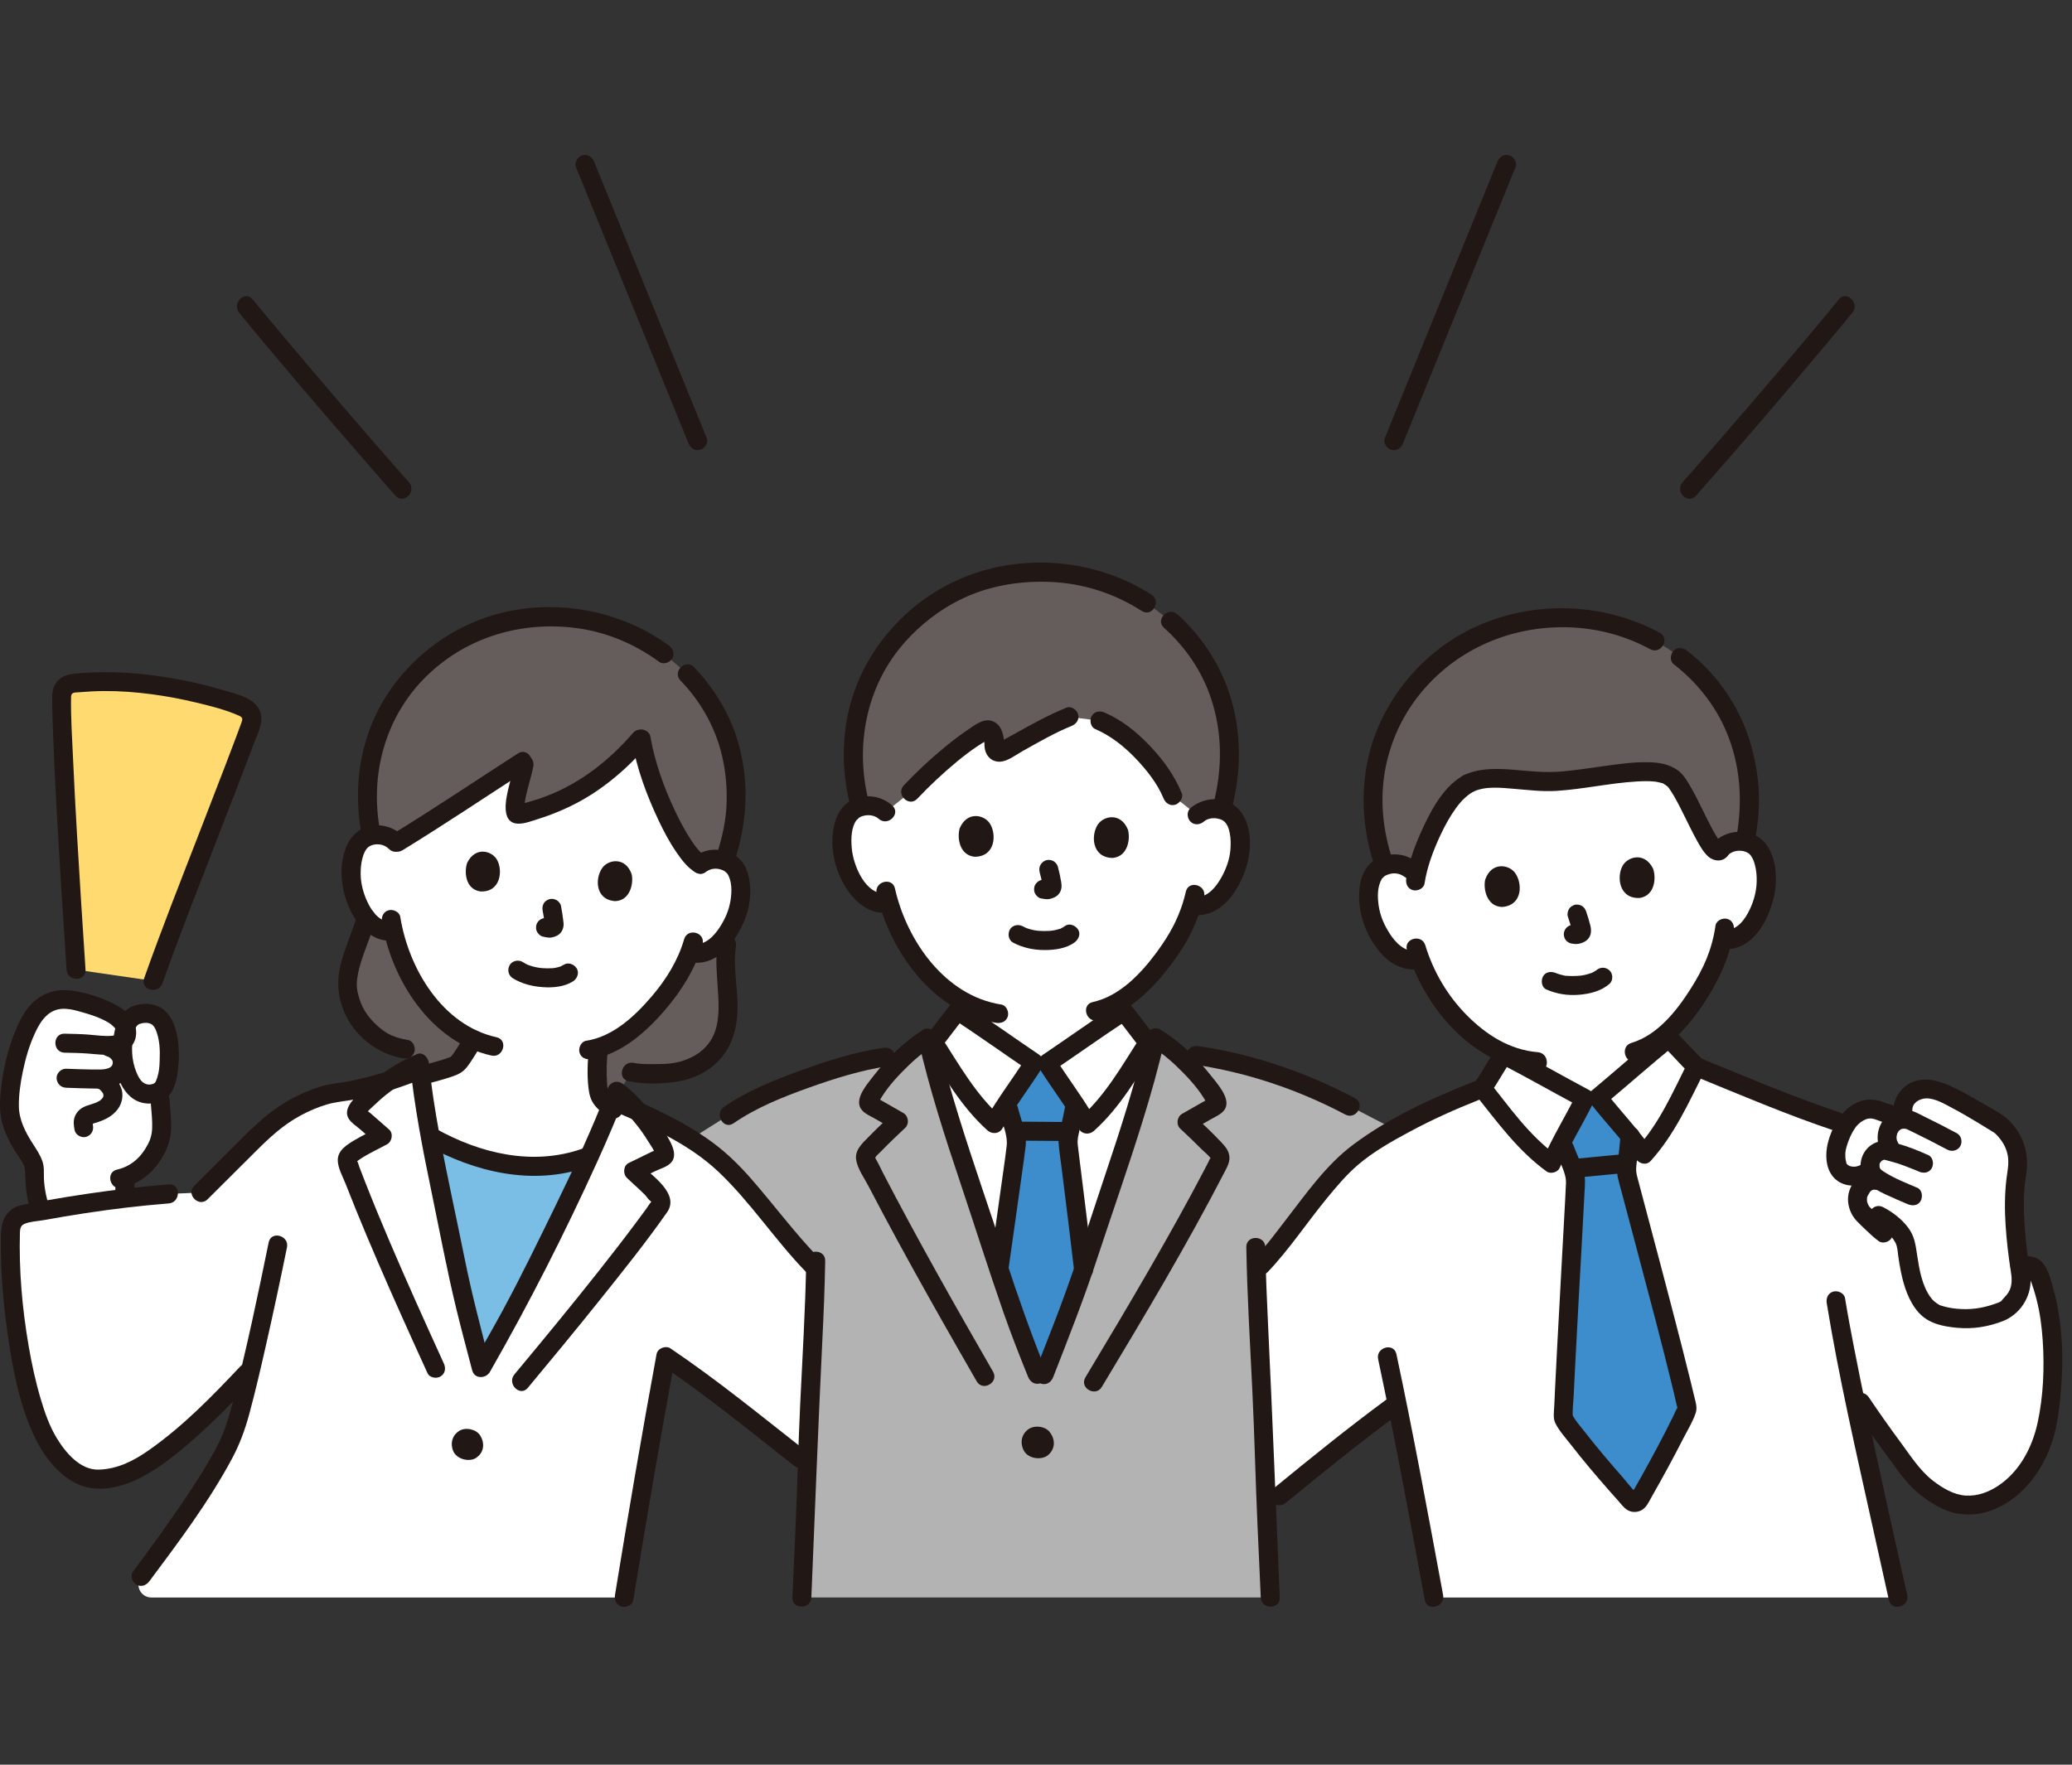 <svg width="270" height="230" viewBox="0 0 270 230" fill="none" xmlns="http://www.w3.org/2000/svg">
<rect x="0" y="0" width="270" height="230" fill="#333333" stroke="none"/>
<g clip-path="url(#clip0_1807_5266)">
<path d="M224.742 120.954C224.556 122.313 223.992 124.195 223.687 124.928C223.22 126.454 220.846 131.197 217.433 134.372C217.432 134.914 217.432 135.292 217.432 135.292C216.935 135.694 211.039 140.725 208.237 143.067L206.521 143.176C203.299 141.458 196.499 137.743 195.931 137.452V137.267C193.892 136.375 191.999 134.964 190.155 133.083C187.544 130.42 185.964 127.472 185.036 125.003C184.013 125.333 182.863 125.031 182.078 124.486C180.306 123.257 179.485 121.436 178.979 120.243C178.264 118.559 178.045 115.776 178.843 114.205C179.11 113.679 179.752 112.771 181.39 112.607C182.143 112.531 183.039 112.703 183.733 113.271C183.733 113.271 180.796 96.474 200.23 93.838C226.602 90.261 224.259 110.615 224.259 110.615C224.873 109.962 225.74 109.674 226.495 109.651C228.141 109.599 228.895 110.416 229.229 110.903C230.225 112.356 230.369 115.144 229.879 116.907C229.533 118.156 228.956 120.069 227.359 121.518C226.701 122.115 225.703 122.546 224.716 122.449" fill="white"/>
<path d="M1.277 142.892C1.375 141.622 1.599 140.181 1.816 139.166C2.478 136.077 3.828 132.644 5.128 131.564C7.354 129.497 9.502 130.301 12.218 131.078C12.985 131.297 16.138 132.528 16.384 133.915C16.62 133.052 17.209 132.36 18.185 132.166C18.951 132.014 20.406 131.876 21.251 133.365C22.281 135.18 22.334 139.919 21.332 141.637C21.194 141.874 21.02 142.062 20.813 142.207C20.842 142.872 20.862 143.329 20.862 143.329C20.927 144.804 21.377 147.421 20.716 148.967C19.705 151.331 18.216 152.764 16.347 153.416C16.322 153.815 16.304 154.115 16.304 154.115C16.275 154.594 16.262 155.36 16.253 156.18C12.604 156.615 8.934 157.184 5.27 157.854C4.913 156.654 4.379 154.245 4.505 152.864C4.621 151.599 3.697 150.485 3.029 149.405C2.119 147.935 1.35 146.317 1.241 144.59C1.211 144.117 1.229 143.527 1.278 142.894L1.277 142.892Z" fill="white"/>
<path d="M15.066 154.113C14.961 155.886 15.057 157.666 14.953 159.439C14.914 160.087 15.549 160.706 16.189 160.678C16.891 160.646 17.384 160.133 17.425 159.439C17.529 157.666 17.434 155.886 17.538 154.113C17.576 153.465 16.942 152.846 16.302 152.875C15.6 152.906 15.107 153.419 15.066 154.113Z" fill="#211715"/>
<path d="M15.901 154.83C18.295 154.265 20.195 152.637 21.352 150.488C21.997 149.288 22.297 148.101 22.307 146.738C22.314 145.597 22.154 144.466 22.098 143.327C22.064 142.659 21.553 142.089 20.861 142.089C20.218 142.089 19.592 142.656 19.625 143.327C19.675 144.337 19.809 145.341 19.831 146.353C19.855 147.42 19.771 148.17 19.293 149.095C18.376 150.87 17.082 152.009 15.245 152.442C13.697 152.807 14.352 155.196 15.901 154.83Z" fill="#211715"/>
<path d="M8.412 137.2C9.445 137.226 10.477 137.236 11.507 137.318C12.629 137.406 13.768 137.556 14.893 137.447C16.83 137.26 18.118 135.781 17.649 133.791C17.277 132.209 15.787 131.275 14.411 130.627C12.98 129.952 11.411 129.458 9.855 129.178C7.947 128.836 6.188 129.115 4.645 130.353C3.251 131.472 2.493 133.121 1.849 134.751C1.088 136.682 0.583 138.704 0.287 140.757C0.012 142.672 -0.208 144.627 0.332 146.519C0.685 147.759 1.282 148.937 1.96 150.028C2.446 150.811 3.225 151.669 3.276 152.627C3.331 153.656 3.321 154.634 3.496 155.664C3.651 156.568 3.857 157.468 4.126 158.346C4.591 159.865 6.978 159.217 6.51 157.687C6.107 156.374 5.776 154.978 5.725 153.602C5.697 152.844 5.785 152.126 5.537 151.388C5.255 150.549 4.763 149.821 4.288 149.084C3.347 147.624 2.492 146.003 2.461 144.227C2.434 142.71 2.663 141.165 2.967 139.682C3.318 137.978 3.813 136.259 4.545 134.678C5.105 133.469 5.812 132.217 7.12 131.697C8.428 131.177 9.912 131.702 11.181 132.068C12.237 132.373 13.233 132.732 14.179 133.307C14.743 133.65 16.033 134.848 14.681 134.99C13.637 135.099 12.546 134.925 11.506 134.842C10.475 134.761 9.443 134.751 8.41 134.724C6.819 134.683 6.82 137.159 8.41 137.2L8.412 137.2Z" fill="#211715"/>
<path d="M13.912 137.667C13.979 137.686 14.046 137.707 14.111 137.73C13.974 137.668 13.968 137.666 14.093 137.725C14.204 137.789 14.312 137.853 14.419 137.924C14.179 137.764 14.396 137.918 14.446 137.968C14.488 138.011 14.528 138.054 14.566 138.1C14.465 137.963 14.452 137.949 14.529 138.058C14.558 138.111 14.708 138.294 14.691 138.355L14.629 138.214C14.647 138.265 14.663 138.317 14.678 138.37C14.768 138.708 14.701 138.228 14.697 138.435C14.697 138.461 14.676 138.648 14.695 138.669C14.728 138.467 14.731 138.434 14.707 138.567C14.696 138.617 14.683 138.666 14.668 138.714C14.651 138.766 14.614 138.83 14.604 138.885C14.662 138.561 14.733 138.615 14.664 138.734C14.635 138.784 14.611 138.838 14.581 138.888C14.55 138.939 14.497 138.992 14.474 139.047C14.509 138.966 14.692 138.807 14.534 138.956C14.511 138.978 14.37 139.09 14.369 139.113C14.542 138.984 14.576 138.957 14.472 139.032C14.446 139.051 14.419 139.069 14.391 139.086C14.322 139.129 14.246 139.161 14.179 139.205C14.022 139.307 14.44 139.119 14.112 139.229C13.904 139.298 13.69 139.345 13.474 139.378C13.78 139.332 13.297 139.385 13.242 139.387C13.121 139.393 12.998 139.394 12.877 139.395C12.6 139.397 12.325 139.396 12.048 139.394C10.902 139.382 9.756 139.332 8.611 139.293C7.964 139.27 7.346 139.878 7.375 140.531C7.406 141.221 7.918 141.745 8.611 141.769C9.668 141.805 10.724 141.851 11.782 141.867C12.793 141.882 13.882 141.941 14.848 141.59C16.437 141.013 17.47 139.508 17.083 137.791C16.803 136.546 15.757 135.63 14.57 135.279C13.95 135.096 13.196 135.5 13.05 136.144C12.899 136.808 13.249 137.471 13.913 137.667H13.912Z" fill="#211715"/>
<path d="M12.622 141.816C12.712 141.86 13.079 141.998 13.1 142.098C13.084 142.022 12.943 141.965 13.102 142.113C13.17 142.176 13.229 142.249 13.297 142.312C13.402 142.409 13.182 142.124 13.301 142.316C13.35 142.394 13.395 142.471 13.44 142.551C13.558 142.76 13.404 142.335 13.451 142.587C13.459 142.632 13.545 142.871 13.485 142.684C13.428 142.506 13.478 142.734 13.483 142.787C13.511 143.037 13.551 142.594 13.481 142.826C13.47 142.872 13.457 142.917 13.441 142.962C13.412 143.048 13.424 143.023 13.479 142.885C13.472 142.964 13.375 143.068 13.339 143.133C13.231 143.327 13.428 143.057 13.328 143.148C13.27 143.201 13.22 143.266 13.161 143.32C13.114 143.364 13.067 143.406 13.017 143.447L13.114 143.369C13.088 143.419 12.894 143.512 12.846 143.54C12.769 143.584 12.69 143.625 12.611 143.664C12.564 143.688 12.515 143.71 12.467 143.732C12.584 143.684 12.6 143.677 12.517 143.71C12.331 143.774 12.149 143.844 11.962 143.903C11.561 144.029 11.148 144.144 10.779 144.351C10.279 144.631 9.916 145.067 9.724 145.604C9.527 146.151 9.62 146.746 9.724 147.3C9.843 147.939 10.646 148.359 11.244 148.165C11.925 147.944 12.236 147.326 12.108 146.642C12.088 146.54 12.076 146.33 12.087 146.55C12.082 146.447 12.065 146.336 12.083 146.234C12.069 146.309 11.97 146.552 12.074 146.389C11.968 146.522 11.962 146.541 12.057 146.446L11.949 146.537C12 146.505 12.053 146.476 12.107 146.45L11.98 146.501C11.978 146.492 12.229 146.413 12.241 146.409C12.435 146.346 12.63 146.291 12.823 146.227C13.823 145.891 14.726 145.404 15.362 144.54C15.936 143.759 16.131 142.678 15.774 141.763C15.421 140.858 14.748 140.106 13.869 139.681C13.287 139.4 12.506 139.502 12.178 140.125C11.886 140.679 12 141.519 12.622 141.819V141.816Z" fill="#211715"/>
<path d="M19.485 143.832C20.75 143.744 21.91 143.259 22.501 142.065C22.939 141.181 23.103 140.213 23.209 139.24C23.417 137.338 23.336 135.165 22.609 133.374C22.152 132.249 21.325 131.326 20.129 130.985C19.167 130.71 18.032 130.814 17.126 131.225C14.89 132.236 14.594 135.407 14.773 137.554C14.998 140.245 16.228 143.853 19.485 143.833C21.075 143.823 21.078 141.347 19.485 141.357C18.854 141.36 18.414 140.993 18.083 140.394C17.655 139.618 17.395 138.742 17.276 137.863C17.177 137.133 17.188 136.142 17.291 135.469C17.355 135.058 17.447 134.65 17.57 134.253C17.667 133.934 17.763 133.726 18.027 133.53C18.131 133.452 18.405 133.392 18.675 133.33C18.887 133.282 18.657 133.335 18.619 133.337C18.702 133.331 18.784 133.322 18.868 133.318C19.028 133.312 19.191 133.312 19.351 133.332C19.029 133.293 19.663 133.432 19.55 133.391C19.471 133.362 19.854 133.566 19.826 133.544C19.875 133.581 20.027 133.745 20.096 133.847C20.149 133.924 20.369 134.383 20.264 134.126C20.826 135.501 20.865 136.792 20.805 138.3C20.77 139.185 20.735 139.655 20.473 140.508C20.444 140.603 20.247 141.044 20.387 140.775C20.359 140.828 20.337 140.884 20.306 140.936C20.295 140.955 20.131 141.206 20.224 141.08C20.103 141.243 19.821 141.333 19.485 141.357C18.818 141.403 18.248 141.893 18.248 142.595C18.248 143.229 18.815 143.88 19.485 143.833V143.832Z" fill="#211715"/>
<path d="M60.847 171.05C61.38 173.196 61.953 175.317 62.719 178.267C65.833 172.827 67.023 170.739 69.782 165.194C72.108 160.519 74.564 155.623 76.798 150.705C76.43 150.83 76.17 150.919 76.17 150.919C72.958 152.08 68.606 152.235 65.355 151.661C62.072 151.08 58.955 149.759 56.057 148.11C57.033 153.444 58.257 158.84 59.257 163.872C59.843 166.824 60.326 168.95 60.847 171.05Z" fill="#7ABEE6"/>
<path d="M188.056 85.729C187.946 85.817 187.837 85.906 187.728 85.996C183.432 89.549 178.705 95.687 178.91 105.107C178.961 107.46 179.464 110.143 180.411 112.823C180.69 112.721 181.013 112.644 181.389 112.607C182.141 112.531 183.038 112.703 183.732 113.271L184.6 113.981C185.349 110.652 187.998 103.893 191.365 102.111C193.966 100.81 198.479 101.86 201.498 101.883C206.497 101.92 215.445 99.318 217.84 101.366C219.658 102.402 223.149 112.913 224.257 110.615C224.872 109.961 225.738 109.674 226.494 109.651C226.834 109.64 227.135 109.666 227.402 109.719C227.971 106.759 228.152 104.561 227.861 101.899C226.879 92.895 221.952 87.481 217.204 84.454C212.949 81.77 208.072 80.164 201.887 80.569C196.34 80.933 191.708 82.82 188.056 85.729Z" fill="#645D5C"/>
<path d="M186.857 208.207C185.423 200.479 183.672 191.062 182.035 182.925C176.422 187.032 172.544 190.187 166.719 194.965C166.719 194.965 165.925 195.699 165.004 196.551C164.911 194.357 164.835 192.312 164.797 190.669C164.606 182.915 163.96 173.538 163.717 165.582L164.34 164.895C167.075 162.047 172.873 153.399 176.553 150.559C181.049 147.09 187.484 144.038 193.149 141.865C194.136 140.437 195.31 138.363 195.931 137.451C196.5 137.742 203.299 141.458 206.521 143.175L208.237 143.066C211.04 140.724 216.936 135.693 217.432 135.292C218.221 136.053 219.78 137.824 221.033 139.021C226.708 141.342 236.476 145.213 239.455 146.201L263.149 164.9C263.5 164.918 263.815 164.933 264.299 164.94C264.783 164.947 265.224 165.226 265.422 165.668C266.036 167 266.548 168.772 266.813 170.058C267.453 173.198 267.654 176.985 267.41 180.12C267.064 184.616 266.671 188.33 263.965 191.894C261.34 195.347 257.168 197.449 253.25 195.312C251.661 194.438 250.402 193.551 249.278 192.127C246.522 188.613 243.911 184.982 241.463 181.244C243.12 189.259 245.286 199.016 247.331 208.207H186.857V208.207Z" fill="white"/>
<path d="M207.076 189.299C205.863 187.812 204.728 186.34 203.817 185.017C203.743 184.905 203.706 184.781 203.712 184.645C204.021 176.69 205.356 154.242 205.307 153.815C205.202 152.979 204.868 152.181 204.534 151.407C204.268 150.781 204.058 150.2 203.86 149.642L203.52 148.846C204.69 146.59 206.115 144.001 206.521 143.175L208.237 143.066C208.81 143.8 210.777 146.091 212.396 148.079C212.322 149.111 212.242 149.878 212.118 150.924C212.1 151.134 212.069 151.345 212.038 151.562C211.982 152.026 211.92 152.503 211.97 152.973C211.995 153.233 218.169 176.021 219.832 183.407C219.863 183.543 219.844 183.673 219.782 183.803C218.182 187.183 215.969 191.35 213.552 195.522C213.342 195.881 212.841 195.937 212.557 195.628C210.886 193.786 208.894 191.526 207.076 189.299Z" fill="#3D8DCC"/>
<path d="M155.996 106.203C156.657 105.596 157.543 105.374 158.298 105.406C159.943 105.477 160.635 106.347 160.932 106.857C161.817 108.38 161.756 111.171 161.137 112.894C160.699 114.113 159.983 115.978 158.283 117.305C157.583 117.852 156.556 118.207 155.579 118.038C155.579 118.038 155.485 118.022 155.321 117.993C155.002 118.988 154.61 119.961 154.371 120.433C153.74 122.056 150.56 127.334 146.416 130.145C146.416 130.968 146.416 131.793 146.416 131.793C145.881 132.142 139.499 136.538 136.47 138.578L134.752 138.51C131.723 136.469 125.341 132.073 124.806 131.725V130.12C123.217 129.113 121.744 127.76 120.328 126.084C117.921 123.236 116.563 120.178 115.82 117.648C114.775 117.901 113.65 117.514 112.907 116.913C111.23 115.557 110.546 113.68 110.13 112.453C109.541 110.721 109.527 107.929 110.439 106.422C110.745 105.917 111.452 105.058 113.098 105.016C113.854 104.997 114.735 105.234 115.385 105.852C115.385 105.852 112.739 89.135 135.093 89.135C158.786 89.135 155.996 106.204 155.996 106.204L155.996 106.203Z" fill="white"/>
<path d="M135.665 138.546L134.752 138.509C131.723 136.469 125.342 132.072 124.806 131.724C123.993 132.689 122.304 135.089 121.119 136.355C123.221 145.264 126.726 154.787 129.528 163.405C131.801 170.399 132.468 172.524 135.619 180.257C138.413 173.055 139.627 170.291 141.903 163.318C144.682 154.805 148.151 145.405 150.264 136.593C149.076 135.384 147.266 132.803 146.415 131.793C145.88 132.142 139.498 136.538 136.47 138.579L135.665 138.546L135.665 138.546Z" fill="white"/>
<path d="M135.591 138.542L134.752 138.509C134.267 139.284 132.603 141.685 131.213 143.799L131.444 144.667C131.58 145.243 131.731 145.843 131.933 146.495C132.184 147.299 132.436 148.126 132.451 148.968C132.458 149.401 131.284 157.576 130.176 165.396C131.964 170.888 132.789 173.309 135.621 180.258C138.109 173.844 139.344 170.949 141.192 165.468C140.321 157.987 139.167 149.077 139.167 148.815C139.167 148.344 139.274 147.878 139.381 147.418C139.434 147.21 139.482 147.001 139.525 146.792C139.75 145.772 139.909 145.01 140.097 143.998C138.69 141.854 136.966 139.368 136.471 138.578L135.592 138.543L135.591 138.542Z" fill="#3D8DCC"/>
<path d="M104.49 208.207C104.713 202.902 105.114 195.231 105.22 190.669C105.428 182.226 106.107 173.519 106.275 165.278C103.621 162.631 102.25 160.595 99.807 157.782C97.747 155.409 95.675 152.748 93.422 150.897C92.342 150.011 91.196 149.204 90.003 148.461L94.965 145.331C99.704 142.03 110.213 138.505 115.399 137.762L118.267 137.308C119.164 136.511 120.064 135.814 120.871 135.296C122.942 144.509 126.615 154.446 129.527 163.404C131.8 170.397 132.467 172.522 135.618 180.256C138.413 173.054 139.627 170.29 141.903 163.316C144.821 154.373 148.504 144.45 150.575 135.256C151.359 135.727 152.248 136.387 153.148 137.157C154.817 137.396 155.865 137.544 155.865 137.544C162.715 138.518 170.128 141.105 175.934 144.195C175.934 144.195 178.769 145.669 181.694 147.188C179.828 148.251 178.078 149.381 176.552 150.558C172.872 153.398 167.075 162.046 164.339 164.894C164.339 164.894 164.078 165.21 163.715 165.645C163.962 173.588 164.605 182.935 164.796 190.668C164.901 195.23 165.303 202.901 165.525 208.206H104.489L104.49 208.207Z" fill="#B3B3B3"/>
<path d="M82.247 139.726C83.483 140.001 85.645 139.929 86.669 139.892C90.334 139.76 93.215 137.855 94.3 134.962C95.657 131.341 94.104 126.91 94.7 123.089L94.535 111.871C95.413 109.229 95.85 107.181 95.922 104.657C96.139 96.951 93.106 91.474 89.55 87.825L86.527 85.198C83.038 82.612 78.895 80.849 73.559 80.464C67.961 80.061 63.089 81.359 59.088 83.833C54.442 86.707 49.032 92.031 47.971 101.203C47.718 103.395 47.825 105.936 48.325 108.542L47.719 119.636C46.934 122.62 45.215 125.499 45.259 128.619C45.368 129.993 46.06 131.856 46.57 132.538C48.98 135.756 50.691 136.389 52.819 136.734L54.502 138.866L80.393 142.804L82.247 139.726Z" fill="#645D5C"/>
<path d="M68.305 99.548C67.896 101.781 66.204 106.452 67.692 106.102C74.031 104.689 79.271 101.253 83.538 96.192C84.53 102.252 88.722 111.217 91.256 112.636C91.94 112.083 92.819 111.921 93.557 111.999C95.161 112.17 95.784 113.064 96.043 113.582C96.815 115.126 96.582 117.852 95.871 119.497C95.367 120.663 94.551 122.443 92.808 123.635C92.089 124.127 91.063 124.411 90.117 124.185L89.868 124.126C89.493 125.078 89.05 126.006 88.788 126.453C87.938 128.287 83.273 134.915 77.999 136.549C77.805 138.13 77.771 139.728 77.876 141.311C77.913 141.807 77.962 142.308 78.129 142.772C78.302 143.249 79.053 143.955 79.912 144.574L82.813 146.414C82.813 146.414 81.008 148.501 79.877 149.149C78.435 149.974 76.169 150.919 76.169 150.919C72.957 152.08 68.605 152.235 65.354 151.66C62.103 151.086 59.014 149.784 56.137 148.161C56.137 148.161 53.914 146.434 53.119 145.228C52.011 143.552 51.307 141.204 51.307 141.204L54.604 140.241C55.215 140.086 58.973 139.137 59.461 138.74C59.807 138.462 60.061 138.084 60.302 137.719C60.691 137.131 61.179 136.344 61.674 135.503C59.191 134.377 57.08 132.48 55.143 129.87C52.965 126.935 51.825 123.86 51.255 121.34C50.217 121.522 49.141 121.075 48.451 120.44C46.895 119.01 46.342 117.131 46.01 115.906C45.542 114.175 45.701 111.443 46.686 110.026C47.016 109.551 47.761 108.755 49.373 108.816C50.145 108.845 51.035 109.156 51.635 109.862C57.163 106.488 62.382 102.958 68.112 99.268" fill="white"/>
<path d="M92.666 150.297C89.771 148.077 86.455 146.375 83.107 144.855C82.185 143.792 81.219 142.851 80.375 142.204C77.444 149.896 73.45 157.82 69.782 165.194C67.023 170.739 65.833 172.828 62.719 178.268C61.203 172.432 60.443 169.843 59.257 163.873C57.651 155.793 55.469 146.774 54.658 138.581C53.492 139.057 52.054 139.886 50.68 140.864C48.078 141.691 45.401 142.284 42.693 142.636C39.564 143.447 36.131 145.515 34.197 147.442C31.525 150.104 28.854 152.766 26.183 155.428L21.996 155.607C15.759 156.098 9.42 157.037 3.113 158.25C2.132 158.439 1.407 159.282 1.372 160.282C1.05 169.587 3.128 182.77 6.309 188.025C7.853 190.577 10.277 192.879 12.786 192.787C16.528 192.649 18.567 191.163 21.587 188.945C24.757 186.615 28.198 183.201 32.181 178.971L32.667 178.455C31.823 182.026 31.085 184.868 30.585 186.359C29.135 190.679 22.998 199.297 18.4 205.46C17.523 206.572 18.311 208.208 19.727 208.208C37.03 208.208 81.33 208.208 81.33 208.208C82.796 199.213 84.914 186.751 86.747 176.816C92.698 180.819 98.489 185.56 104.328 190.14L105.216 190.754C105.218 190.726 105.218 190.698 105.219 190.67C105.427 182.227 106.106 173.52 106.275 165.28C103.621 162.633 102.249 160.596 99.806 157.783C97.746 155.41 95.674 152.748 93.421 150.898C93.173 150.694 92.921 150.494 92.665 150.298L92.666 150.297Z" fill="white"/>
<path d="M9.909 126.38C9.365 118.131 8.104 99.259 8.023 90.627C8.015 89.812 8.639 89.155 9.448 89.07C13.372 88.657 16.542 88.783 20.636 89.363C24.081 89.851 28.512 90.865 31.817 92.222C32.626 92.555 33.041 93.448 32.742 94.271C30.08 101.599 22.966 119.381 19.97 127.841L9.908 126.38L9.909 126.38Z" fill="#FFDA71"/>
<path d="M54.934 141.435C56.23 141.107 57.532 140.776 58.801 140.352C59.597 140.086 60.254 139.813 60.796 139.137C61.2 138.634 61.544 138.087 61.886 137.541C62.057 137.268 62.225 136.993 62.392 136.717C62.618 136.34 62.911 135.956 62.911 135.497C62.911 134.849 62.343 134.229 61.675 134.258C61.008 134.288 60.439 134.803 60.439 135.497V135.503L60.608 134.878C60.297 135.405 59.981 135.929 59.655 136.446C59.517 136.663 59.378 136.88 59.236 137.094C59.147 137.228 59.059 137.364 58.964 137.492C59.084 137.33 58.874 137.595 58.852 137.617C58.797 137.676 58.74 137.733 58.681 137.787C58.828 137.682 58.867 137.654 58.797 137.702C58.77 137.71 58.742 137.737 58.716 137.749C58.668 137.772 58.619 137.795 58.572 137.819C58.406 137.905 58.888 137.698 58.689 137.769C58.406 137.869 58.126 137.973 57.841 138.063C56.666 138.436 55.471 138.746 54.277 139.048C53.649 139.207 53.211 139.945 53.413 140.571C53.623 141.221 54.262 141.605 54.934 141.435Z" fill="#211715"/>
<path d="M46.526 119.306C45.939 121.466 44.935 123.491 44.398 125.666C43.874 127.785 43.98 129.765 44.808 131.788C46.108 134.966 49.13 137.369 52.49 137.926C53.148 138.036 53.821 137.754 54.011 137.062C54.173 136.469 53.81 135.648 53.148 135.539C51.958 135.341 50.859 135.017 49.883 134.282C48.706 133.395 47.548 132.118 47.032 130.722C46.754 129.972 46.491 129.157 46.494 128.351C46.499 127.398 46.722 126.461 46.993 125.552C47.556 123.663 48.392 121.868 48.91 119.964C49.329 118.424 46.944 117.767 46.526 119.306L46.526 119.306Z" fill="#211715"/>
<path d="M81.919 140.92C83.972 141.337 86.328 141.297 88.39 140.946C90.498 140.587 92.587 139.54 93.977 137.886C95.567 135.994 96.111 133.646 96.111 131.211C96.111 128.627 95.523 125.996 95.893 123.418C95.988 122.757 95.731 122.088 95.03 121.895C94.449 121.736 93.605 122.094 93.509 122.76C93.166 125.152 93.473 127.502 93.6 129.897C93.71 131.963 93.667 134.177 92.397 135.916C91.34 137.364 89.681 138.18 87.956 138.517C87.124 138.679 86.259 138.676 85.413 138.687C84.474 138.699 83.501 138.719 82.576 138.531C81.023 138.216 80.359 140.602 81.919 140.919L81.919 140.92Z" fill="#211715"/>
<path d="M149.415 78.565C145.696 76.157 141.364 74.629 135.904 74.582C130.177 74.532 125.3 76.168 121.384 78.945C116.837 82.171 111.67 87.943 111.179 97.351C111.057 99.703 111.36 102.416 112.107 105.16C112.392 105.077 112.72 105.024 113.098 105.014C113.854 104.995 114.735 105.232 115.385 105.85L118.654 103.231C121.112 100.615 125.445 96.678 128.475 95.167C128.83 94.99 129.282 95.238 129.42 95.814C129.554 96.37 129.549 96.791 129.501 97.189C129.428 97.794 130.028 98.24 130.545 97.967C132.708 96.823 136.565 94.517 139.296 93.427L143.327 93.943C144.621 94.503 145.604 95.039 147.023 96.246C149.454 98.315 151.778 101.144 152.796 103.695L155.995 106.202C156.656 105.596 157.541 105.373 158.297 105.406C158.647 105.421 158.954 105.472 159.222 105.55L159.284 105.212C160.008 102.465 160.322 100.351 160.232 97.776C159.956 89.84 156.452 84.431 152.552 80.948L149.414 78.565H149.415Z" fill="#645D5C"/>
<path d="M82.523 208.537C84.232 198.056 86.015 187.587 87.94 177.145L86.124 177.884C92.136 181.941 97.753 186.541 103.456 191.014C103.981 191.426 104.692 191.528 105.204 191.014C105.631 190.586 105.732 189.678 105.204 189.264C99.336 184.661 93.558 179.921 87.372 175.746C86.747 175.325 85.696 175.725 85.556 176.486C83.631 186.929 81.848 197.398 80.139 207.878C80.031 208.537 80.31 209.211 81.002 209.401C81.593 209.563 82.415 209.2 82.523 208.536V208.537Z" fill="#211715"/>
<path d="M261.699 147.806C261.31 147.297 260.836 146.775 260.556 146.602C258.208 145.155 256.171 143.885 253.918 142.784C253.437 142.549 252.772 142.298 252.266 142.121C251.357 141.804 250.324 141.861 249.455 142.275C248.716 142.628 247.74 143.957 248.007 144.873L246.005 145.125C245.434 145.034 244.919 144.726 244.356 144.601C243.172 144.338 241.923 144.932 241.108 145.832C240.292 146.731 239.835 147.894 239.45 149.046C239.16 149.914 239.15 150.959 239.404 151.87C239.599 152.568 240.101 152.939 240.622 153.134C241.142 153.329 242.149 153.45 243.131 152.87L242.974 154.291C242.714 154.51 242.423 155 242.257 155.316C241.811 156.226 242.113 157.528 242.801 158.238C243.175 158.623 244.865 160.29 245.44 160.695L246.507 159.541C247.529 160.388 248.342 161.455 248.444 162.527C249.123 168.4 250.567 170.8 252.881 171.441C254.77 171.964 257.245 171.983 258.492 171.674C258.996 171.55 261.273 170.895 261.605 170.496C262.257 169.71 262.979 169.13 263.24 168.088C263.454 167.23 263.387 166.31 263.233 165.449C263.046 164.402 262.73 161.739 262.604 159.967C262.45 158.072 262.487 154.558 262.809 152.909C263.132 151.259 262.845 149.773 262.242 148.617C262.129 148.401 261.929 148.105 261.7 147.806H261.699Z" fill="white"/>
<path d="M21.996 154.368C18.486 154.649 14.987 155.061 11.502 155.572C9.694 155.837 7.89 156.13 6.09 156.447C5.288 156.588 4.487 156.734 3.685 156.885C2.926 157.028 2.196 157.149 1.556 157.611C0.276 158.534 0.131 159.894 0.109 161.355C0.09 162.638 0.113 163.921 0.169 165.203C0.29 168.029 0.57 170.846 0.966 173.646C1.64 178.402 2.559 183.425 4.744 187.749C5.925 190.085 7.813 192.421 10.256 193.489C12.764 194.584 15.82 193.851 18.175 192.668C20.789 191.356 23.19 189.378 25.377 187.454C28.083 185.074 30.585 182.467 33.055 179.847C34.147 178.688 32.402 176.934 31.307 178.096C27.595 182.035 23.811 185.922 19.362 189.034C17.398 190.409 15.354 191.447 12.915 191.543C10.44 191.641 8.49 189.273 7.34 187.341C6.419 185.796 5.825 184.074 5.313 182.357C4.639 180.096 4.14 177.784 3.739 175.46C2.893 170.572 2.456 165.564 2.598 160.602C2.612 160.115 2.705 159.721 3.19 159.512C3.922 159.195 4.911 159.167 5.694 159.024C7.494 158.698 9.298 158.395 11.106 158.119C14.72 157.567 18.351 157.137 21.995 156.847C23.571 156.721 23.584 154.243 21.995 154.37L21.996 154.368Z" fill="#211715"/>
<path d="M76.733 136.805C76.556 138.446 76.496 140.142 76.683 141.785C76.782 142.658 76.962 143.388 77.517 144.083C78.008 144.697 78.657 145.183 79.288 145.643C79.812 146.026 80.689 145.75 80.979 145.199C81.319 144.556 81.096 143.914 80.535 143.505C80.376 143.388 80.334 143.36 80.223 143.267C80.086 143.153 79.95 143.038 79.819 142.917C79.728 142.833 79.639 142.748 79.553 142.659C79.512 142.617 79.226 142.257 79.399 142.504C79.351 142.436 79.092 142.121 79.322 142.443C79.254 142.348 79.234 142.164 79.209 142.055C79.189 141.967 79.171 141.879 79.157 141.79C79.168 141.896 79.165 141.871 79.148 141.716C79.131 141.556 79.119 141.396 79.108 141.236C79.01 139.759 79.046 138.274 79.205 136.804C79.275 136.157 78.587 135.537 77.969 135.565C77.24 135.598 76.808 136.111 76.733 136.804V136.805Z" fill="#211715"/>
<path d="M11.145 126.38C10.76 120.544 10.379 114.708 10.041 108.87C9.849 105.547 9.669 102.223 9.52 98.898C9.4 96.223 9.212 93.519 9.261 90.84C9.272 90.193 9.726 90.276 10.298 90.226C11.374 90.132 12.454 90.076 13.534 90.067C15.613 90.05 17.69 90.212 19.751 90.481C21.705 90.736 23.645 91.105 25.56 91.565C27.429 92.015 29.392 92.494 31.153 93.282C31.71 93.531 31.609 93.782 31.418 94.305C31.222 94.841 31.023 95.375 30.824 95.909C30.366 97.133 29.902 98.354 29.434 99.574C28.314 102.501 27.181 105.422 26.049 108.343C23.581 114.714 21.062 121.072 18.779 127.513C18.245 129.017 20.633 129.665 21.163 128.171C23.311 122.112 25.672 116.127 27.994 110.134C29.204 107.01 30.418 103.887 31.617 100.759C32.115 99.46 32.611 98.16 33.1 96.857C33.555 95.642 34.339 94.239 33.959 92.922C33.388 90.939 30.761 90.46 29.051 89.942C27.029 89.33 24.964 88.851 22.884 88.479C18.635 87.716 14.324 87.374 10.018 87.775C9.083 87.863 8.237 87.997 7.555 88.7C6.874 89.402 6.78 90.279 6.794 91.204C6.813 92.538 6.853 93.873 6.899 95.206C7.016 98.504 7.179 101.8 7.358 105.095C7.743 112.194 8.206 119.288 8.674 126.381C8.778 127.963 11.252 127.975 11.146 126.381L11.145 126.38Z" fill="#211715"/>
<path d="M27.058 156.303C29.151 154.217 31.245 152.131 33.339 150.044C35.163 148.227 36.916 146.595 39.201 145.367C40.27 144.792 41.378 144.316 42.538 143.965C43.862 143.565 45.328 143.493 46.686 143.203C49.392 142.627 52.038 141.806 54.605 140.769C55.224 140.519 55.66 139.943 55.468 139.246C55.307 138.658 54.57 138.13 53.948 138.381C51.294 139.453 48.553 140.296 45.749 140.875C44.393 141.154 42.958 141.237 41.639 141.652C40.367 142.051 39.127 142.598 37.954 143.229C35.589 144.5 33.696 146.195 31.807 148.078C29.642 150.236 27.476 152.394 25.31 154.553C24.181 155.679 25.929 157.43 27.058 156.304V156.303Z" fill="#211715"/>
<path d="M263.15 166.138C263.418 166.151 264.078 166.044 264.3 166.178C264.311 166.185 264.493 166.608 264.559 166.773C264.898 167.627 265.166 168.514 265.393 169.404C265.833 171.131 266.061 172.906 266.182 174.682C266.422 178.232 266.273 181.97 265.514 185.455C264.819 188.647 263.174 191.786 260.398 193.636C259.131 194.48 257.691 195.017 256.153 194.925C254.583 194.831 253.088 193.919 251.871 192.978C250.153 191.649 248.915 189.675 247.636 187.947C246.217 186.029 244.843 184.079 243.511 182.1C242.627 180.785 240.484 182.023 241.377 183.349C242.764 185.411 244.197 187.442 245.678 189.436C246.985 191.196 248.244 193.17 249.939 194.58C251.422 195.814 253.227 196.955 255.154 197.284C257.054 197.607 258.943 197.229 260.65 196.359C264.221 194.542 266.658 190.822 267.677 187.027C268.19 185.118 268.398 183.131 268.563 181.165C268.741 179.049 268.799 176.94 268.663 174.819C268.513 172.496 268.203 170.155 267.55 167.916C267.241 166.855 266.918 165.476 266.197 164.615C265.396 163.657 264.29 163.718 263.149 163.663C261.559 163.587 261.563 166.063 263.149 166.14L263.15 166.138Z" fill="#211715"/>
<path d="M239.784 145.008C233.546 142.926 227.447 140.315 221.362 137.828C220.744 137.575 220.004 138.102 219.842 138.692C219.647 139.402 220.085 139.961 220.705 140.215C226.79 142.703 232.889 145.313 239.127 147.395C240.64 147.901 241.288 145.51 239.784 145.008Z" fill="#211715"/>
<path d="M249.198 144.616C249.214 143.698 250.172 143.181 250.977 143.157C252.151 143.123 253.399 143.888 254.405 144.418C255.555 145.025 256.678 145.683 257.79 146.357C258.376 146.713 258.96 147.072 259.543 147.432C259.789 147.584 259.881 147.631 259.998 147.736C260.183 147.904 260.351 148.099 260.511 148.29C261.096 148.988 261.485 149.763 261.64 150.668C261.815 151.702 261.57 152.698 261.451 153.72C261.221 155.695 261.217 157.731 261.349 159.714C261.483 161.743 261.721 163.772 262.04 165.779C262.213 166.864 262.214 167.892 261.484 168.768C261.316 168.97 261.132 169.159 260.959 169.357C260.882 169.444 260.81 169.537 260.731 169.622C260.897 169.445 260.869 169.531 260.773 169.588C260.506 169.749 260.252 169.832 259.953 169.937C258.275 170.528 256.728 170.741 254.94 170.569C254.395 170.516 253.853 170.42 253.324 170.278C253.174 170.237 253.026 170.195 252.88 170.142C252.719 170.085 252.912 170.185 252.652 170.033C252.218 169.778 251.906 169.521 251.646 169.183C250.452 167.627 250.1 165.435 249.815 163.553C249.612 162.206 249.478 161.086 248.625 159.969C247.773 158.853 246.625 157.974 245.382 157.332C243.969 156.604 242.717 158.74 244.134 159.47C245.231 160.036 246.373 160.816 246.973 161.931C247.263 162.471 247.274 163.09 247.357 163.686C247.453 164.387 247.566 165.085 247.71 165.778C248.099 167.648 248.709 169.584 249.993 171.043C251.291 172.516 253.191 172.891 255.065 173.058C257.109 173.24 259.029 172.934 260.936 172.207C263.194 171.347 264.701 169.072 264.605 166.638C264.562 165.532 264.305 164.428 264.172 163.329C264.025 162.099 263.895 160.865 263.816 159.628C263.68 157.527 263.659 155.321 264.002 153.239C264.436 150.597 263.832 148.213 261.998 146.242C260.985 145.154 259.454 144.46 258.189 143.709C256.732 142.845 255.247 141.981 253.676 141.337C252.13 140.703 250.525 140.39 248.952 141.154C247.684 141.771 246.751 143.204 246.727 144.616C246.701 146.21 249.173 146.21 249.2 144.616H249.198Z" fill="#211715"/>
<path d="M254.992 147.695C253.557 146.923 252.1 146.188 250.639 145.469C250.13 145.218 249.6 144.913 249.053 144.755C247.743 144.377 246.316 144.829 245.477 145.902C244.541 147.099 244.397 148.814 245.173 150.133C245.511 150.709 246.287 150.916 246.864 150.578C247.441 150.24 247.647 149.462 247.308 148.884C247.268 148.82 247.232 148.755 247.2 148.687C247.248 148.808 247.248 148.799 247.2 148.66C247.177 148.584 247.158 148.508 247.143 148.43C247.153 148.542 247.154 148.552 247.146 148.461C247.135 148.318 247.133 148.173 247.147 148.029C247.126 148.247 247.196 147.852 247.211 147.801C247.229 147.739 247.25 147.679 247.274 147.619C247.239 147.718 247.255 147.7 247.319 147.564C247.358 147.497 247.4 147.432 247.446 147.369C247.371 147.47 247.379 147.466 247.473 147.359C247.518 147.322 247.769 147.145 247.567 147.269C247.629 147.228 247.693 147.19 247.759 147.156C247.632 147.202 247.636 147.201 247.772 147.153C247.829 147.137 248.147 147.076 247.886 147.106C247.941 147.099 248.382 147.124 248.15 147.087C248.278 147.107 248.394 147.158 248.519 147.183C248.695 147.218 248.184 147.027 248.339 147.105C248.568 147.22 248.805 147.322 249.036 147.434C250.619 148.204 252.194 149.001 253.745 149.835C254.332 150.151 255.091 149.982 255.436 149.391C255.764 148.828 255.582 148.014 254.992 147.697L254.992 147.695Z" fill="#211715"/>
<path d="M251.283 150.555C249.966 149.956 248.592 149.409 247.196 149.026C246.544 148.848 245.884 148.62 245.203 148.712C244.476 148.81 243.782 149.168 243.288 149.718C242.255 150.867 242.139 152.709 243.133 153.929C243.757 154.696 244.757 155.225 245.644 155.646C246.617 156.107 247.61 156.525 248.6 156.948C249.193 157.202 249.953 157.146 250.291 156.504C250.572 155.972 250.483 155.081 249.847 154.81C248.407 154.193 246.929 153.622 245.6 152.784C245.497 152.719 245.397 152.648 245.294 152.583C245.251 152.556 245.11 152.44 245.295 152.591C245.256 152.559 245.217 152.527 245.179 152.493C245.173 152.488 244.933 152.256 244.939 152.251C244.936 152.253 245.092 152.447 244.989 152.294C244.868 152.116 245.023 152.45 244.995 152.312C244.993 152.303 244.903 152 244.916 151.996C244.944 151.989 244.926 152.247 244.926 152.039C244.926 151.975 244.919 151.912 244.92 151.847C244.92 151.801 244.927 151.752 244.926 151.705C244.918 151.539 244.85 151.907 244.916 151.762C244.931 151.73 244.939 151.671 244.945 151.635C244.982 151.395 244.846 151.782 244.926 151.659C244.982 151.573 245.128 151.362 244.974 151.542C245.06 151.442 245.155 151.359 245.246 151.265C245.233 151.278 245.07 151.377 245.186 151.313C245.241 151.283 245.292 151.244 245.348 151.214C245.389 151.191 245.431 151.172 245.473 151.149C245.235 151.278 245.398 151.181 245.478 151.165C245.794 151.101 245.319 151.161 245.544 151.154C245.803 151.148 245.465 151.145 245.475 151.134C245.483 151.127 245.653 151.179 245.644 151.176C245.907 151.244 246.17 151.313 246.432 151.384C247.057 151.553 247.67 151.746 248.272 151.984C248.614 152.119 248.957 152.251 249.299 152.386C249.446 152.444 249.594 152.503 249.741 152.563C249.969 152.656 249.8 152.588 249.753 152.568C249.848 152.609 249.943 152.651 250.037 152.693C250.624 152.961 251.395 152.882 251.728 152.249C252.014 151.706 251.912 150.841 251.284 150.555H251.283Z" fill="#211715"/>
<path d="M245.095 152.672C243.968 152.5 242.797 152.647 241.979 153.535C241.285 154.287 240.799 155.284 240.81 156.32C240.822 157.357 241.227 158.374 241.938 159.125C242.314 159.522 242.715 159.899 243.11 160.277C243.655 160.798 244.204 161.324 244.816 161.765C245.343 162.145 246.216 161.874 246.507 161.321C246.845 160.681 246.626 160.032 246.064 159.627C245.845 159.47 246.285 159.818 246.123 159.674C246.079 159.634 246.031 159.598 245.986 159.559C245.86 159.452 245.736 159.342 245.613 159.231C245.347 158.99 245.086 158.744 244.827 158.496C244.406 158.093 244.011 157.656 243.584 157.262C243.526 157.194 243.544 157.217 243.636 157.331C243.6 157.279 243.566 157.227 243.533 157.174C243.484 157.091 243.442 157.006 243.398 156.92C243.532 157.178 243.404 156.926 243.381 156.855C243.353 156.769 243.262 156.564 243.286 156.475L243.301 156.611C243.294 156.547 243.288 156.483 243.285 156.418C243.281 156.321 243.288 156.225 243.287 156.129C243.3 155.986 243.297 156.002 243.277 156.175C243.288 156.114 243.302 156.052 243.319 155.992C243.341 155.907 243.468 155.686 243.324 155.941C243.438 155.74 243.557 155.545 243.677 155.349C243.808 155.137 243.544 155.454 243.727 155.286C243.78 155.236 243.955 155.122 243.764 155.233C243.794 155.216 244.12 155.03 243.959 155.106C243.796 155.183 244.131 155.036 244.172 155.053C244.018 155.069 243.988 155.074 244.083 155.066C244.133 155.061 244.182 155.059 244.232 155.059C244.289 155.058 244.719 155.103 244.437 155.06C245.074 155.157 245.798 154.9 245.958 154.195C246.092 153.605 245.778 152.776 245.094 152.672L245.095 152.672Z" fill="#211715"/>
<path d="M246.334 143.931C245.699 143.811 245.132 143.476 244.494 143.374C243.808 143.263 243.109 143.293 242.447 143.519C241.09 143.985 240.034 144.973 239.321 146.205C238.641 147.382 238.097 148.789 237.999 150.153C237.897 151.576 238.259 153.087 239.48 153.933C240.736 154.802 242.474 154.653 243.754 153.939C244.337 153.614 244.53 152.813 244.198 152.245C243.854 151.656 243.092 151.474 242.507 151.801C242.341 151.893 242.254 151.935 242.104 151.979C242.068 151.991 241.7 152.069 241.896 152.041C241.773 152.059 241.644 152.059 241.519 152.057C241.441 152.056 241.364 152.051 241.286 152.043C241.432 152.065 241.437 152.064 241.298 152.04C241.209 152.015 241.118 151.989 241.029 151.968C240.812 151.916 241.194 152.087 240.957 151.936C240.894 151.902 240.833 151.866 240.773 151.826C240.862 151.901 240.873 151.91 240.807 151.852C240.764 151.815 240.724 151.777 240.687 151.736C240.758 151.841 240.752 151.833 240.671 151.71C240.543 151.541 240.651 151.765 240.597 151.541C240.557 151.378 240.514 151.217 240.488 151.051C240.469 150.931 240.453 150.551 240.464 150.297C240.483 149.821 240.697 149.182 240.91 148.616C241.102 148.106 241.383 147.542 241.726 147.026C241.834 146.863 241.98 146.697 242.163 146.519C242.202 146.481 242.521 146.217 242.416 146.292C242.522 146.215 242.634 146.145 242.748 146.079C243.205 145.816 243.448 145.748 243.973 145.784C243.78 145.771 244.178 145.834 244.236 145.851C244.398 145.898 244.555 145.958 244.714 146.018C245.031 146.138 245.342 146.255 245.676 146.319C246.331 146.444 247.01 146.135 247.196 145.454C247.363 144.849 246.993 144.057 246.333 143.931L246.334 143.931Z" fill="#211715"/>
<path d="M192.041 140.973C186.565 143.135 181.054 145.648 176.318 149.195C172.8 151.829 170.18 155.596 167.514 159.042C166.21 160.729 164.938 162.473 163.466 164.02C162.369 165.173 164.114 166.927 165.214 165.77C168.037 162.805 170.32 159.317 172.92 156.159C174.176 154.633 175.472 153.086 176.98 151.799C178.981 150.092 181.366 148.75 183.672 147.51C186.591 145.94 189.618 144.577 192.699 143.36C193.32 143.115 193.753 142.532 193.562 141.838C193.4 141.245 192.666 140.726 192.042 140.973L192.041 140.973Z" fill="#211715"/>
<path d="M155.537 138.739C162.414 139.736 169.171 142.016 175.311 145.265C176.717 146.009 177.967 143.872 176.559 143.127C170.236 139.781 163.279 137.379 156.194 136.352C155.534 136.256 154.866 136.515 154.674 137.216C154.514 137.798 154.872 138.643 155.537 138.739Z" fill="#211715"/>
<path d="M180.75 182.341C175.655 186.096 170.738 190.075 165.845 194.089C165.329 194.513 165.407 195.401 165.845 195.84C166.357 196.352 167.075 196.265 167.593 195.84C172.324 191.96 177.072 188.11 181.997 184.479C182.534 184.084 182.803 183.406 182.441 182.786C182.131 182.255 181.291 181.943 180.75 182.341Z" fill="#211715"/>
<path d="M95.589 146.401C98.578 144.341 102.051 142.957 105.451 141.743C108.777 140.556 112.224 139.471 115.728 138.957C116.389 138.86 116.752 138.021 116.591 137.434C116.396 136.724 115.734 136.472 115.071 136.569C111.493 137.094 107.972 138.211 104.579 139.433C101.061 140.7 97.437 142.129 94.341 144.263C93.039 145.161 94.274 147.308 95.589 146.401Z" fill="#211715"/>
<path d="M78.94 144.365C84.058 146.576 89.522 148.841 93.627 152.73C97.819 156.701 100.996 161.625 105.011 165.76C106.122 166.905 107.869 165.153 106.759 164.009C103.611 160.768 100.901 157.097 97.932 153.692C96.396 151.931 94.766 150.318 92.886 148.926C91.083 147.59 89.142 146.453 87.148 145.429C84.876 144.261 82.532 143.241 80.188 142.228C79.575 141.964 78.862 142.046 78.496 142.673C78.191 143.195 78.323 144.1 78.94 144.367V144.365Z" fill="#211715"/>
<path d="M184.357 112.202C182.941 111.128 180.854 111.102 179.327 111.968C178.139 112.641 177.461 113.882 177.241 115.202C176.724 118.314 177.744 121.524 179.706 123.955C181.047 125.62 182.981 126.681 185.147 126.257C185.803 126.129 186.178 125.344 186.011 124.734C185.823 124.048 185.147 123.741 184.49 123.869C183.058 124.15 181.82 122.806 181.121 121.725C180.371 120.565 179.867 119.421 179.659 118.071C179.482 116.922 179.458 115.525 180.086 114.526C180.221 114.312 179.977 114.622 180.157 114.439C180.216 114.379 180.406 114.203 180.408 114.202C180.559 114.091 180.876 113.961 181.127 113.899C181.858 113.718 182.515 113.889 183.109 114.339C183.642 114.744 184.491 114.423 184.8 113.895C185.171 113.26 184.89 112.606 184.356 112.201L184.357 112.202Z" fill="#211715"/>
<path d="M225.132 111.491C225.617 111.011 226.274 110.816 226.95 110.896C227.246 110.93 227.486 111 227.729 111.144C227.976 111.291 227.892 111.242 228.127 111.487C228.306 111.673 228.033 111.321 228.161 111.528C228.243 111.661 228.328 111.788 228.398 111.929C228.528 112.19 228.612 112.468 228.686 112.75C228.873 113.46 228.928 114.188 228.912 114.921C228.884 116.145 228.544 117.407 228.02 118.512C227.387 119.848 226.355 121.31 224.715 121.211C223.126 121.116 223.132 123.592 224.715 123.688C228.331 123.905 230.364 120.099 231.111 117.083C231.749 114.505 231.536 110.437 228.915 108.972C227.148 107.983 224.813 108.327 223.383 109.74C222.249 110.861 223.998 112.612 225.131 111.491H225.132Z" fill="#211715"/>
<path d="M223.55 120.624C223.079 123.821 221.99 126.215 220.306 128.875C218.489 131.747 215.978 134.915 212.591 135.924C211.07 136.377 211.718 138.768 213.248 138.312C217.17 137.143 220.087 133.753 222.244 130.432C224.04 127.666 225.45 124.569 225.934 121.283C226.031 120.622 225.77 119.952 225.071 119.76C224.488 119.599 223.648 119.959 223.55 120.624Z" fill="#211715"/>
<path d="M183.342 123.847C185.665 131.476 192.033 138.943 200.387 139.612C201.973 139.739 201.965 137.262 200.387 137.136C196.733 136.843 193.651 134.857 191.124 132.303C188.597 129.748 186.768 126.61 185.726 123.189C185.263 121.669 182.876 122.317 183.342 123.847V123.847Z" fill="#211715"/>
<path d="M216.279 82.472C208.711 78.374 199.296 78.198 191.571 82.029C185.313 85.131 180.366 91.052 178.537 97.809C177.197 102.76 177.484 107.958 179.099 112.805C179.6 114.309 181.988 113.664 181.482 112.147C180.155 108.161 179.742 103.979 180.594 99.843C181.267 96.574 182.672 93.497 184.71 90.855C188.998 85.296 195.474 82.097 202.457 81.775C206.866 81.572 211.146 82.507 215.032 84.61C216.432 85.368 217.681 83.231 216.279 82.472Z" fill="#211715"/>
<path d="M228.657 109.713C229.148 107.026 229.391 104.35 229.067 101.627C228.772 99.143 228.192 96.727 227.223 94.418C225.632 90.629 223.082 87.323 219.836 84.81C219.308 84.402 218.602 84.295 218.088 84.81C217.662 85.236 217.556 86.15 218.088 86.561C221.038 88.845 223.406 91.766 224.891 95.204C226.787 99.594 227.127 104.387 226.274 109.055C225.989 110.613 228.372 111.281 228.658 109.713H228.657Z" fill="#211715"/>
<path d="M201.505 128.963C202.847 129.544 204.226 129.772 205.694 129.658C207.141 129.546 208.612 129.199 209.734 128.229C210.224 127.804 210.201 126.907 209.734 126.478C209.211 125.997 208.509 126.025 207.986 126.478C207.769 126.665 208.193 126.344 208.031 126.446C207.954 126.495 207.881 126.55 207.801 126.597C207.717 126.648 207.631 126.695 207.543 126.739C207.521 126.75 207.386 126.83 207.364 126.824C207.41 126.837 207.652 126.713 207.426 126.795C207.143 126.899 206.857 126.987 206.563 127.053C206.464 127.075 206.366 127.094 206.267 127.112C206.236 127.118 205.948 127.167 206.112 127.141C206.278 127.114 205.967 127.158 205.936 127.161C205.814 127.173 205.692 127.183 205.569 127.191C205.167 127.218 204.763 127.222 204.36 127.197C204.278 127.192 204.196 127.185 204.114 127.177C204.067 127.173 204.021 127.168 203.974 127.163C203.877 127.151 203.912 127.156 204.079 127.178C203.972 127.2 203.784 127.128 203.677 127.106C203.439 127.055 203.204 126.989 202.975 126.908C202.893 126.879 202.812 126.847 202.731 126.816C202.467 126.714 203.05 126.954 202.753 126.825C202.161 126.569 201.399 126.63 201.062 127.27C200.78 127.803 200.871 128.689 201.506 128.963L201.505 128.963Z" fill="#211715"/>
<path d="M204.308 119.464C204.419 119.79 204.523 120.119 204.622 120.449C204.724 120.791 204.844 121.145 204.893 121.5L204.849 121.171C204.857 121.241 204.859 121.308 204.85 121.378L204.894 121.049C204.888 121.082 204.88 121.111 204.869 121.142L204.994 120.846C204.98 120.876 204.966 120.901 204.948 120.927L205.141 120.677C205.127 120.693 205.113 120.709 205.096 120.722L205.346 120.528C205.273 120.581 205.194 120.622 205.111 120.658L205.407 120.533C205.325 120.565 205.244 120.588 205.156 120.601L205.485 120.557C205.325 120.573 205.173 120.543 205.014 120.532C204.71 120.513 204.35 120.685 204.14 120.895C203.926 121.11 203.765 121.462 203.778 121.771C203.792 122.091 203.897 122.423 204.14 122.646C204.391 122.876 204.673 122.986 205.014 123.009C205.145 123.017 205.273 123.044 205.405 123.039C205.796 123.024 206.138 122.926 206.481 122.737C206.874 122.521 207.184 122.15 207.279 121.706C207.357 121.342 207.325 120.991 207.236 120.631C207.084 120.015 206.898 119.406 206.692 118.805C206.588 118.499 206.409 118.232 206.124 118.065C205.859 117.91 205.469 117.844 205.172 117.94C204.873 118.038 204.584 118.223 204.433 118.509C204.283 118.794 204.201 119.148 204.308 119.463L204.308 119.464Z" fill="#211715"/>
<path d="M193.538 114.634C193.272 115.716 193.65 118.138 195.729 118.21C198.459 118.015 198.411 115.06 197.402 113.734C196.576 112.65 194.332 112.323 193.539 114.634L193.538 114.634Z" fill="#211715"/>
<path d="M215.403 113.201C215.807 114.239 215.748 116.69 213.696 117.033C210.965 117.195 210.627 114.258 211.456 112.813C212.134 111.629 214.315 111.013 215.403 113.201Z" fill="#211715"/>
<path d="M75.044 21.758C79.933 33.759 84.821 45.76 89.71 57.762C89.963 58.38 90.532 58.819 91.231 58.627C91.816 58.466 92.348 57.727 92.094 57.104C87.205 45.102 82.317 33.101 77.428 21.099C77.176 20.481 76.606 20.043 75.907 20.235C75.322 20.395 74.79 21.135 75.044 21.758Z" fill="#211715"/>
<path d="M31.168 40.765C36.297 47.037 41.591 53.178 46.895 59.301C48.436 61.078 49.982 62.851 51.54 64.613C52.598 65.808 54.341 64.051 53.288 62.862C47.51 56.331 41.847 49.694 36.241 43.014C35.126 41.687 34.014 40.357 32.917 39.015C31.908 37.781 30.167 39.542 31.168 40.765Z" fill="#211715"/>
<path d="M195.115 21.099C190.226 33.1 185.337 45.102 180.448 57.103C180.196 57.723 180.722 58.464 181.312 58.626C182.02 58.821 182.579 58.383 182.832 57.761C187.721 45.76 192.61 33.758 197.499 21.757C197.751 21.137 197.225 20.396 196.636 20.234C195.928 20.039 195.368 20.477 195.115 21.099Z" fill="#211715"/>
<path d="M239.627 39.014C234.498 45.286 229.204 51.428 223.899 57.55C222.359 59.327 220.813 61.1 219.255 62.862C218.203 64.051 219.945 65.809 221.002 64.613C226.78 58.081 232.443 51.444 238.05 44.765C239.164 43.437 240.277 42.107 241.374 40.765C242.374 39.542 240.635 37.78 239.626 39.014H239.627Z" fill="#211715"/>
<path d="M52.434 108.9C51.206 107.671 49.249 107.224 47.609 107.839C46.283 108.338 45.471 109.378 45.002 110.686C43.994 113.498 44.591 116.912 46.087 119.446C47.137 121.224 48.859 122.724 51.037 122.608C52.62 122.523 52.629 120.046 51.037 120.132C49.444 120.217 48.439 118.776 47.84 117.472C47.34 116.382 47.016 115.157 46.997 113.958C46.985 113.24 47.046 112.532 47.232 111.838C47.306 111.564 47.391 111.295 47.519 111.043C47.588 110.907 47.67 110.778 47.755 110.651C47.902 110.429 47.565 110.837 47.785 110.618C48.017 110.385 47.907 110.445 48.174 110.29C48.343 110.191 48.629 110.083 48.907 110.055C49.572 109.986 50.212 110.176 50.685 110.651C51.812 111.779 53.562 110.029 52.434 108.9Z" fill="#211715"/>
<path d="M91.881 113.705C92.461 113.271 93.096 113.109 93.807 113.295C94.069 113.363 94.298 113.452 94.52 113.612C94.404 113.528 94.669 113.756 94.701 113.785C94.74 113.826 94.778 113.868 94.814 113.912C94.74 113.813 94.728 113.799 94.777 113.868C95.399 114.816 95.38 116.232 95.192 117.367C94.977 118.671 94.51 119.732 93.784 120.861C93.094 121.933 91.867 123.28 90.447 122.992C89.793 122.86 89.112 123.181 88.926 123.857C88.759 124.468 89.132 125.247 89.79 125.38C93.363 126.104 95.771 122.885 97.001 119.976C97.611 118.536 97.873 116.878 97.727 115.318C97.603 114.006 97.225 112.662 96.178 111.786C94.66 110.516 92.236 110.368 90.633 111.567C90.099 111.966 89.826 112.638 90.189 113.261C90.497 113.788 91.343 114.107 91.881 113.705Z" fill="#211715"/>
<path d="M89.152 122.408C88.351 125.167 86.815 127.645 84.964 129.816C82.743 132.421 79.89 135.111 76.376 135.649C75.716 135.75 75.351 136.581 75.513 137.172C75.707 137.879 76.371 138.138 77.034 138.037C80.93 137.44 84.243 134.463 86.712 131.567C88.848 129.061 90.61 126.254 91.536 123.066C91.981 121.533 89.597 120.878 89.152 122.408Z" fill="#211715"/>
<path d="M49.776 120.161C50.984 127.704 56.182 135.842 64.041 137.575C65.592 137.917 66.254 135.53 64.698 135.187C57.628 133.628 53.237 126.232 52.16 119.503C52.054 118.842 51.232 118.475 50.639 118.638C49.937 118.831 49.669 119.499 49.776 120.161Z" fill="#211715"/>
<path d="M87.151 84.129C80.42 79.184 71.184 77.764 63.274 80.496C56.768 82.743 51.226 87.759 48.544 94.127C46.567 98.82 46.204 103.887 47.133 108.871C47.425 110.435 49.809 109.773 49.517 108.213C48.166 100.967 50.198 93.45 55.472 88.229C60.507 83.245 67.368 81.066 74.377 81.773C78.584 82.197 82.504 83.769 85.904 86.267C86.443 86.663 87.283 86.358 87.595 85.823C87.961 85.195 87.691 84.525 87.151 84.129Z" fill="#211715"/>
<path d="M95.728 112.2C97.321 107.353 97.652 102.237 96.329 97.275C95.291 93.379 93.219 89.84 90.424 86.95C89.316 85.803 87.568 87.555 88.676 88.701C91.181 91.291 93.017 94.441 93.945 97.933C94.506 100.04 94.731 102.202 94.692 104.379C94.648 106.853 94.114 109.199 93.344 111.542C92.845 113.059 95.232 113.709 95.728 112.2V112.2Z" fill="#211715"/>
<path d="M66.839 127.509C68.031 128.233 69.348 128.56 70.732 128.659C72.046 128.754 73.557 128.626 74.694 127.887C75.236 127.535 75.511 126.774 75.138 126.194C74.789 125.651 74.026 125.373 73.447 125.749C73.313 125.836 73.147 125.888 73.02 125.979C73.065 125.947 73.329 125.862 73.132 125.929C73.083 125.945 73.036 125.964 72.987 125.981C72.866 126.021 72.744 126.056 72.62 126.085C72.478 126.12 72.334 126.145 72.189 126.171C71.957 126.213 72.373 126.157 72.207 126.168C72.127 126.173 72.047 126.183 71.968 126.189C71.557 126.218 71.143 126.213 70.732 126.184C70.629 126.176 70.527 126.168 70.425 126.157C70.327 126.147 70.165 126.125 70.353 126.152C70.164 126.124 69.976 126.091 69.79 126.051C69.496 125.987 69.205 125.907 68.922 125.804C68.861 125.782 68.784 125.74 68.72 125.726C68.791 125.741 68.983 125.846 68.802 125.759C68.705 125.713 68.608 125.667 68.514 125.617C68.368 125.54 68.228 125.456 68.088 125.371C67.534 125.035 66.705 125.231 66.397 125.816C66.08 126.418 66.25 127.151 66.841 127.51L66.839 127.509Z" fill="#211715"/>
<path d="M70.715 118.718C70.807 119.192 70.887 119.669 70.951 120.148L70.907 119.818C70.939 120.056 70.987 120.311 70.96 120.55L71.004 120.221C70.996 120.271 70.985 120.318 70.966 120.366L71.091 120.07C71.079 120.096 71.066 120.119 71.049 120.143L71.243 119.893C71.224 119.916 71.206 119.934 71.183 119.952L71.433 119.758C71.401 119.779 71.372 119.793 71.337 119.808L71.633 119.683C71.542 119.72 71.452 119.748 71.356 119.765L71.685 119.721C71.599 119.732 71.515 119.733 71.43 119.723L71.759 119.767C71.641 119.75 71.529 119.712 71.413 119.688C71.085 119.622 70.756 119.64 70.46 119.813C70.204 119.964 69.959 120.258 69.892 120.553C69.82 120.87 69.836 121.226 70.017 121.507C70.185 121.768 70.442 122.012 70.756 122.076C70.986 122.123 71.19 122.175 71.43 122.199C71.702 122.227 71.992 122.183 72.248 122.089C72.534 121.984 72.754 121.884 72.974 121.665C73.157 121.482 73.285 121.241 73.363 120.997C73.44 120.754 73.455 120.485 73.428 120.232C73.351 119.504 73.24 118.778 73.101 118.06C73.044 117.768 72.78 117.465 72.533 117.32C72.267 117.164 71.877 117.099 71.58 117.195C71.281 117.292 70.992 117.478 70.841 117.764C70.68 118.071 70.65 118.376 70.717 118.718L70.715 118.718Z" fill="#211715"/>
<path d="M60.897 112.415C60.494 113.429 60.537 115.832 62.545 116.181C65.221 116.358 65.57 113.482 64.767 112.06C64.111 110.896 61.976 110.278 60.897 112.415Z" fill="#211715"/>
<path d="M82.314 113.958C82.569 115.02 82.183 117.392 80.145 117.449C77.472 117.24 77.537 114.344 78.534 113.052C79.351 111.994 81.552 111.688 82.314 113.958Z" fill="#211715"/>
<path d="M82.362 96.633C82.984 100.201 84.28 103.677 85.826 106.939C86.502 108.365 87.246 109.772 88.14 111.073C88.816 112.057 89.585 113.091 90.633 113.706C92.009 114.513 93.254 112.374 91.881 111.567C91.798 111.519 91.714 111.47 91.637 111.412C91.857 111.579 91.57 111.353 91.549 111.332C91.381 111.173 91.217 111.013 91.062 110.841C90.691 110.428 90.393 110.007 90.083 109.538C89.235 108.254 88.519 106.882 87.867 105.491C86.457 102.477 85.318 99.26 84.745 95.975C84.63 95.316 83.824 94.946 83.225 95.111C82.53 95.302 82.247 95.972 82.362 96.633Z" fill="#211715"/>
<path d="M67.49 98.199C62.065 101.696 56.71 105.302 51.207 108.676C49.852 109.506 51.093 111.649 52.455 110.814C57.958 107.441 63.313 103.834 68.737 100.337C70.071 99.477 68.833 97.334 67.49 98.199Z" fill="#211715"/>
<path d="M82.473 95.541C79.448 99.047 75.745 101.985 71.407 103.679C70.322 104.103 69.21 104.456 68.079 104.739C67.921 104.779 67.762 104.817 67.603 104.854C67.309 104.915 67.283 104.925 67.525 104.882L68.155 105.143C68.237 105.221 68.297 105.315 68.333 105.423C68.305 105.291 68.305 105.304 68.333 105.459C68.328 105.381 68.326 105.303 68.328 105.225C68.338 105.118 68.346 104.891 68.352 104.84C68.537 103.221 69.183 101.528 69.497 99.876C69.794 98.318 67.411 97.651 67.113 99.218C66.82 100.76 66.311 102.253 66.03 103.799C65.8 105.071 65.612 107.299 67.49 107.353C68.389 107.379 69.404 106.965 70.255 106.7C71.308 106.372 72.337 105.975 73.348 105.533C75.263 104.695 77.077 103.635 78.756 102.388C80.767 100.895 82.585 99.187 84.221 97.291C85.257 96.091 83.515 94.332 82.473 95.54L82.473 95.541Z" fill="#211715"/>
<path d="M217.217 102.435C217.433 102.564 217.136 102.361 217.138 102.363C217.173 102.412 217.24 102.455 217.284 102.498C217.331 102.546 217.374 102.596 217.419 102.645C217.654 102.9 217.353 102.532 217.435 102.657C217.673 103.015 217.914 103.365 218.13 103.738C218.661 104.659 219.131 105.615 219.602 106.567C220.088 107.547 220.565 108.533 221.094 109.492C221.491 110.213 221.924 111.001 222.528 111.572C223.385 112.383 224.744 112.393 225.325 111.241C225.626 110.644 225.483 109.899 224.882 109.547C224.332 109.225 223.492 109.392 223.19 109.992C223.169 110.033 223.147 110.093 223.113 110.126C223.411 109.838 223.311 109.886 223.244 109.952C223.142 110.054 223.457 109.798 223.428 109.815C223.276 109.911 223.701 109.729 223.745 109.724C224.103 109.68 223.64 109.702 223.997 109.724C224.234 109.739 224.148 109.749 224.082 109.731C223.971 109.701 224.432 109.895 224.237 109.791C224.04 109.687 224.439 110.005 224.339 109.877C224.259 109.773 224.142 109.678 224.053 109.58C223.862 109.372 224.186 109.779 224.077 109.615C224.034 109.548 223.983 109.484 223.938 109.419C223.824 109.251 223.716 109.08 223.611 108.907C223.379 108.521 223.163 108.126 222.954 107.728C222.014 105.948 221.21 104.092 220.188 102.355C219.745 101.603 219.235 100.756 218.466 100.298C217.095 99.482 215.85 101.622 217.218 102.437L217.217 102.435Z" fill="#211715"/>
<path d="M116.26 104.975C114.86 103.74 112.883 103.436 111.171 104.196C109.936 104.744 109.177 105.859 108.809 107.13C107.964 110.047 108.727 113.486 110.414 115.971C111.582 117.691 113.393 119.188 115.599 118.929C116.262 118.851 116.835 118.416 116.835 117.691C116.835 117.082 116.266 116.375 115.599 116.453C112.787 116.783 111.167 112.777 110.985 110.483C110.89 109.29 110.907 107.816 111.656 106.821C111.476 107.059 111.982 106.548 111.89 106.613C112.117 106.452 112.349 106.363 112.619 106.305C113.275 106.166 113.998 106.273 114.511 106.726C115.701 107.776 117.456 106.031 116.259 104.975H116.26Z" fill="#211715"/>
<path d="M156.87 107.078C157.357 106.664 158.043 106.568 158.655 106.685C159.223 106.793 159.506 106.995 159.802 107.361C159.679 107.208 159.772 107.312 159.823 107.413C159.882 107.529 159.955 107.635 160.007 107.755C160.118 108.011 160.184 108.299 160.242 108.573C160.392 109.281 160.389 110.027 160.333 110.745C160.236 111.985 159.79 113.2 159.204 114.277C158.589 115.406 157.398 117.045 155.908 116.845C155.247 116.755 154.581 117.004 154.387 117.709C154.229 118.286 154.585 119.143 155.251 119.232C159.04 119.744 161.34 116.251 162.381 113.072C163.224 110.499 163.198 106.524 160.689 104.86C158.979 103.727 156.635 104.039 155.122 105.327C154.614 105.761 154.677 106.632 155.122 107.078C155.627 107.583 156.36 107.513 156.87 107.078Z" fill="#211715"/>
<path d="M154.525 116.219C154.283 117.296 153.937 118.373 153.5 119.387C153.445 119.515 153.028 120.434 153.219 120.013C153.128 120.214 153.035 120.412 152.934 120.608C152.29 121.869 151.501 123.062 150.659 124.197C148.624 126.941 145.862 129.843 142.404 130.6C140.851 130.94 141.508 133.328 143.061 132.987C147.054 132.113 150.194 128.881 152.574 125.739C153.501 124.515 154.369 123.227 155.068 121.858C155.18 121.639 155.286 121.417 155.384 121.192C155.381 121.199 155.633 120.634 155.494 120.944C155.602 120.702 155.711 120.46 155.813 120.215C156.263 119.134 156.652 118.021 156.908 116.878C157.255 115.326 154.872 114.663 154.524 116.22L154.525 116.219Z" fill="#211715"/>
<path d="M114.237 116.459C115.945 124.033 121.708 132.056 129.813 133.312C130.472 133.414 131.143 133.145 131.334 132.447C131.495 131.861 131.134 131.027 130.47 130.925C123.16 129.791 118.158 122.618 116.621 115.8C116.271 114.247 113.887 114.904 114.237 116.459Z" fill="#211715"/>
<path d="M150.04 77.496C142.801 72.853 133.305 72.01 125.361 75.343C118.902 78.053 113.643 83.514 111.315 90.144C109.615 94.983 109.57 100.186 110.821 105.132C111.211 106.676 113.596 106.022 113.205 104.474C111.357 97.168 112.875 89.327 117.952 83.651C119.949 81.419 122.34 79.55 125.018 78.207C128.638 76.391 132.716 75.689 136.743 75.839C141.065 76 145.154 77.301 148.792 79.635C150.135 80.496 151.377 78.354 150.04 77.496Z" fill="#211715"/>
<path d="M160.478 105.541C161.792 100.492 161.838 95.237 160.154 90.258C158.828 86.338 156.5 82.838 153.428 80.073C152.247 79.011 150.493 80.756 151.68 81.824C154.434 84.302 156.578 87.392 157.77 90.916C159.318 95.493 159.303 100.238 158.094 104.883C157.692 106.426 160.076 107.085 160.478 105.541Z" fill="#211715"/>
<path d="M132.029 122.864C133.286 123.523 134.626 123.81 136.045 123.822C137.37 123.834 138.93 123.642 140.03 122.824C140.547 122.439 140.862 121.735 140.474 121.13C140.144 120.617 139.338 120.274 138.782 120.686C138.65 120.784 138.509 120.871 138.363 120.947C138.321 120.969 138.277 120.989 138.235 121.01C138.028 121.114 138.326 120.987 138.331 120.972C138.315 121.02 138.014 121.087 137.965 121.102C137.672 121.193 137.375 121.249 137.074 121.302C137.386 121.247 137.04 121.303 136.992 121.307C136.9 121.316 136.807 121.323 136.714 121.329C136.491 121.342 136.268 121.347 136.045 121.345C135.841 121.343 135.636 121.336 135.433 121.322C135.321 121.315 135.211 121.303 135.099 121.293C134.852 121.272 135.212 121.316 135.068 121.291C134.764 121.239 134.464 121.182 134.168 121.096C134.042 121.059 133.918 121.018 133.795 120.973C133.745 120.954 133.696 120.934 133.646 120.915C133.424 120.834 133.924 121.047 133.727 120.948C133.577 120.873 133.426 120.804 133.277 120.726C132.704 120.425 131.907 120.56 131.585 121.17C131.284 121.74 131.417 122.544 132.029 122.864V122.864Z" fill="#211715"/>
<path d="M135.469 113.639C135.637 114.283 135.798 114.939 135.892 115.599L135.848 115.27C135.859 115.36 135.864 115.449 135.853 115.54L135.897 115.21C135.89 115.252 135.88 115.291 135.866 115.332L135.99 115.036C135.978 115.064 135.964 115.088 135.946 115.114L136.139 114.863C136.127 114.879 136.113 114.893 136.098 114.906L136.348 114.712C136.293 114.755 136.23 114.782 136.168 114.81L136.463 114.685C136.377 114.719 136.293 114.745 136.201 114.759L136.53 114.716C136.438 114.727 136.348 114.725 136.256 114.713L136.584 114.757C136.493 114.743 136.403 114.721 136.312 114.708C136.147 114.657 135.983 114.649 135.819 114.686C135.654 114.693 135.501 114.742 135.359 114.833C135.102 114.983 134.858 115.277 134.791 115.572C134.718 115.889 134.735 116.245 134.916 116.526C135.077 116.777 135.345 117.053 135.654 117.095C135.884 117.127 136.107 117.182 136.341 117.197C136.721 117.222 137.076 117.101 137.416 116.948C137.831 116.761 138.131 116.394 138.262 115.96C138.374 115.592 138.329 115.243 138.268 114.873C138.161 114.236 138.017 113.605 137.855 112.98C137.777 112.681 137.551 112.395 137.287 112.24C137.022 112.085 136.631 112.019 136.334 112.115C135.689 112.323 135.296 112.966 135.471 113.638L135.469 113.639Z" fill="#211715"/>
<path d="M125.065 107.936C124.719 108.994 124.918 111.439 126.986 111.665C129.722 111.673 129.893 108.721 128.984 107.325C128.24 106.181 126.026 105.69 125.065 107.936Z" fill="#211715"/>
<path d="M146.975 108.126C147.302 109.19 147.062 111.63 144.99 111.82C142.254 111.781 142.134 108.827 143.067 107.447C143.831 106.317 146.052 105.863 146.975 108.126H146.975Z" fill="#211715"/>
<path d="M142.704 95.013C144.711 95.887 146.352 97.173 147.875 98.738C149.354 100.257 150.842 102.149 151.605 104.025C151.858 104.644 152.428 105.081 153.126 104.889C153.711 104.728 154.243 103.989 153.989 103.366C153.029 101.009 151.496 98.939 149.742 97.111C148.063 95.359 146.183 93.847 143.952 92.875C143.34 92.608 142.625 92.694 142.26 93.319C141.954 93.843 142.089 94.745 142.704 95.013L142.704 95.013Z" fill="#211715"/>
<path d="M119.528 104.107C121.147 102.392 122.875 100.772 124.691 99.269C125.562 98.549 126.459 97.86 127.401 97.236C127.795 96.974 128.196 96.724 128.61 96.495C128.719 96.434 128.828 96.375 128.938 96.318C128.651 96.367 128.415 96.308 128.229 96.142C128.192 96.209 128.29 96.869 128.285 96.987C128.242 98.232 129.017 99.36 130.371 99.27C131.346 99.206 132.417 98.357 133.26 97.889C135.336 96.734 137.42 95.514 139.625 94.621C140.244 94.37 140.68 93.796 140.488 93.098C140.327 92.51 139.59 91.98 138.968 92.233C136.627 93.183 134.415 94.415 132.21 95.641C131.713 95.917 131.218 96.194 130.72 96.466C130.59 96.537 130.334 96.632 130.226 96.735C129.938 96.849 130.028 96.899 130.497 96.885C130.686 97.269 130.773 97.303 130.758 96.987C130.943 96.46 130.665 95.463 130.422 94.988C130.15 94.454 129.67 94.047 129.082 93.918C128.004 93.681 126.817 94.647 125.974 95.216C124.99 95.88 124.048 96.611 123.13 97.363C121.244 98.908 119.454 100.581 117.779 102.355C116.686 103.512 118.431 105.267 119.527 104.105L119.528 104.107Z" fill="#211715"/>
<path d="M185.631 115.152C185.964 112.976 186.78 110.809 187.711 108.825C188.288 107.598 188.945 106.398 189.742 105.298C190.364 104.44 191.138 103.646 191.989 103.181C193.387 102.419 192.14 100.28 190.741 101.043C188.339 102.354 186.788 105.033 185.647 107.426C184.593 109.639 183.619 112.055 183.246 114.494C183.145 115.154 183.413 115.826 184.109 116.017C184.695 116.178 185.529 115.817 185.63 115.152H185.631Z" fill="#211715"/>
<path d="M19.468 206.085C23.289 200.96 27.209 195.755 30.234 190.105C31.226 188.253 31.922 186.358 32.471 184.336C33.264 181.412 33.948 178.458 34.619 175.503C35.595 171.207 36.514 166.898 37.396 162.581C37.714 161.026 35.332 160.361 35.012 161.923C33.594 168.858 32.144 175.804 30.358 182.654C29.855 184.583 29.338 186.438 28.444 188.194C27.114 190.809 25.498 193.281 23.859 195.71C21.767 198.81 19.567 201.837 17.332 204.835C16.932 205.371 17.244 206.218 17.776 206.528C18.407 206.898 19.066 206.622 19.467 206.084L19.468 206.085Z" fill="#211715"/>
<path d="M238.041 169.857C239.629 179.588 241.868 189.226 243.99 198.849C244.702 202.079 245.421 205.308 246.138 208.537C246.484 210.092 248.868 209.434 248.522 207.879C246.138 197.161 243.706 186.447 241.603 175.669C241.183 173.517 240.778 171.362 240.425 169.199C240.318 168.538 239.499 168.17 238.905 168.334C238.205 168.526 237.933 169.194 238.041 169.857Z" fill="#211715"/>
<path d="M179.583 177.15C181.8 187.573 183.721 198.06 185.665 208.537C185.955 210.102 188.338 209.439 188.048 207.879C186.105 197.402 184.184 186.915 181.966 176.492C181.635 174.934 179.251 175.593 179.583 177.15Z" fill="#211715"/>
<path d="M162.405 162.544C162.514 168.81 162.892 175.069 163.195 181.329C163.471 187.061 163.599 192.798 163.853 198.531C163.997 201.757 164.154 204.982 164.29 208.208C164.357 209.796 166.83 209.804 166.763 208.208C166.268 196.452 165.813 184.697 165.252 172.944C165.086 169.479 164.938 166.013 164.878 162.545C164.85 160.953 162.377 160.947 162.405 162.544Z" fill="#211715"/>
<path d="M105.726 208.207C106.194 197.097 106.607 185.984 107.15 174.877C107.322 171.364 107.473 167.85 107.531 164.333C107.558 162.739 105.085 162.739 105.059 164.333C104.953 170.639 104.556 176.934 104.262 183.233C104.007 188.666 103.891 194.104 103.646 199.538C103.515 202.428 103.376 205.318 103.254 208.208C103.187 209.802 105.66 209.798 105.726 208.207Z" fill="#211715"/>
<path d="M129.407 178.786C124.474 170.221 119.598 161.616 115.045 152.84C114.744 152.261 114.48 151.643 114.141 151.087C114.142 151.089 113.993 150.71 114 150.889C114 150.907 113.86 151.172 114.064 150.847C114.236 150.573 114.55 150.328 114.774 150.096C115.801 149.032 116.874 148.012 117.951 147C118.53 146.456 118.376 145.441 117.701 145.055C117.06 144.689 116.419 144.323 115.779 143.956C115.48 143.785 115.181 143.615 114.882 143.444C114.712 143.346 114.54 143.248 114.37 143.151C114.077 142.955 114.034 142.948 114.242 143.129L114.411 143.754C114.402 143.948 114.561 143.538 114.592 143.483C114.691 143.308 114.794 143.135 114.901 142.965C115.132 142.599 115.378 142.242 115.639 141.897C116.192 141.162 116.81 140.473 117.447 139.812C118.675 138.534 120.009 137.335 121.496 136.366L119.68 135.627C121.116 141.972 123.133 148.167 125.197 154.33C127.062 159.899 128.826 165.508 130.761 171.053C131.748 173.882 132.843 176.67 133.965 179.447C134.215 180.067 134.788 180.504 135.486 180.312C136.072 180.15 136.601 179.412 136.349 178.789C134.4 173.966 132.675 169.09 131.067 164.143C129.047 157.926 126.864 151.761 124.935 145.514C123.86 142.032 122.868 138.523 122.064 134.969C121.893 134.211 120.899 133.805 120.248 134.229C117.757 135.85 115.544 137.988 113.737 140.342C113.003 141.298 111.56 142.942 112.044 144.231C112.337 145.009 113.221 145.346 113.891 145.729C114.745 146.217 115.599 146.706 116.453 147.193L116.203 145.249C115.197 146.194 114.197 147.145 113.232 148.133C112.4 148.986 111.345 149.882 111.57 151.203C111.769 152.364 112.632 153.557 113.172 154.594C113.791 155.783 114.416 156.968 115.047 158.151C117.578 162.9 120.192 167.605 122.843 172.287C124.309 174.876 125.788 177.458 127.273 180.036C128.068 181.416 130.205 180.171 129.408 178.786H129.407Z" fill="#211715"/>
<path d="M137.24 179.491C139.214 174.425 141.211 169.379 142.911 164.211C144.911 158.129 147.046 152.091 148.937 145.973C149.997 142.544 150.974 139.087 151.768 135.586L149.952 136.325C151.498 137.27 152.871 138.485 154.138 139.775C154.817 140.467 155.477 141.19 156.067 141.962C156.308 142.276 156.537 142.602 156.753 142.935C156.861 143.103 156.967 143.272 157.069 143.445C157.115 143.524 157.347 144.026 157.341 143.869L157.509 143.244C157.717 143.062 157.674 143.068 157.381 143.264C157.211 143.361 157.039 143.458 156.869 143.556C156.57 143.726 156.271 143.896 155.972 144.066C155.332 144.431 154.691 144.796 154.05 145.16C153.375 145.545 153.221 146.563 153.8 147.105C154.77 148.012 155.735 148.926 156.667 149.872C156.949 150.157 157.698 150.736 157.766 151.027C157.714 150.803 157.501 151.382 157.44 151.501C157.299 151.773 157.158 152.046 157.016 152.318C155.881 154.494 154.711 156.654 153.521 158.8C151.037 163.284 148.46 167.717 145.85 172.128C144.389 174.596 142.916 177.058 141.439 179.517C140.616 180.886 142.754 182.132 143.574 180.767C149.133 171.514 154.685 162.233 159.635 152.634C159.973 151.979 160.32 151.332 160.18 150.57C160.05 149.862 159.615 149.373 159.134 148.863C157.984 147.648 156.769 146.496 155.548 145.353L155.298 147.297C156.152 146.811 157.006 146.325 157.86 145.839C158.569 145.435 159.529 145.069 159.768 144.197C160.129 142.88 158.558 141.158 157.815 140.21C155.992 137.886 153.725 135.728 151.199 134.187C150.54 133.785 149.558 134.152 149.383 134.926C147.967 141.167 145.984 147.262 143.949 153.322C142.05 158.977 140.263 164.683 138.177 170.272C137.106 173.14 135.965 175.98 134.854 178.831C134.611 179.454 135.121 180.19 135.717 180.354C136.418 180.547 136.994 180.115 137.238 179.489L137.24 179.491Z" fill="#211715"/>
<path d="M135.376 137.44C132.05 135.197 128.786 132.854 125.43 130.655C125.009 130.379 124.267 130.446 123.932 130.849C122.827 132.178 121.849 133.607 120.734 134.929C120.388 135.338 120.229 135.943 120.54 136.43C122.992 140.255 125.254 144.26 128.674 147.327C129.258 147.85 130.202 147.8 130.616 147.076C132.187 144.325 134.131 141.809 135.819 139.134C136.672 137.783 134.533 136.538 133.684 137.884C131.996 140.559 130.053 143.075 128.481 145.826L130.422 145.575C127.153 142.644 125.018 138.835 122.675 135.179L122.482 136.68C123.597 135.358 124.575 133.928 125.68 132.599L124.182 132.793C127.537 134.992 130.801 137.336 134.128 139.578C135.451 140.47 136.691 138.326 135.376 137.44Z" fill="#211715"/>
<path d="M138.86 146.233C136.789 146.233 134.719 146.19 132.647 146.189C132.001 146.189 131.381 146.759 131.411 147.427C131.441 148.096 131.954 148.666 132.647 148.666C134.719 148.666 136.789 148.709 138.86 148.709C139.507 148.709 140.126 148.14 140.097 147.471C140.067 146.803 139.553 146.233 138.86 146.233Z" fill="#211715"/>
<path d="M138.914 143.616C138.696 144.779 138.453 145.936 138.187 147.089C138.041 147.726 137.898 148.38 137.95 149.036C138.041 150.163 138.224 151.289 138.363 152.41C138.905 156.762 139.447 161.113 139.954 165.468C140.032 166.132 140.467 166.706 141.19 166.706C141.799 166.706 142.505 166.136 142.427 165.468C141.926 161.175 141.393 156.886 140.859 152.597C140.716 151.451 140.565 150.304 140.436 149.156C140.382 148.67 140.461 148.229 140.571 147.747C140.836 146.595 141.08 145.438 141.298 144.274C141.589 142.717 139.207 142.049 138.914 143.616V143.616Z" fill="#211715"/>
<path d="M131.37 165.708C131.979 161.409 132.597 157.112 133.191 152.812C133.352 151.65 133.529 150.488 133.654 149.321C133.834 147.647 133.019 145.939 132.636 144.336C132.265 142.788 129.88 143.443 130.252 144.995C130.587 146.394 131.341 147.9 131.178 149.358C131.055 150.463 130.908 151.434 130.753 152.552C130.175 156.719 129.577 160.883 128.986 165.048C128.892 165.71 129.148 166.378 129.85 166.571C130.429 166.731 131.276 166.373 131.37 165.706L131.37 165.708Z" fill="#211715"/>
<path d="M137.094 139.647C140.421 137.404 143.685 135.061 147.04 132.862L145.542 132.668C146.647 133.997 147.625 135.427 148.74 136.748L148.547 135.248C146.203 138.904 144.069 142.713 140.8 145.644L142.741 145.895C141.169 143.144 139.226 140.628 137.538 137.952C136.69 136.609 134.549 137.85 135.403 139.202C137.091 141.878 139.035 144.394 140.606 147.145C141.02 147.868 141.965 147.918 142.548 147.395C145.968 144.328 148.229 140.324 150.682 136.498C150.996 136.007 150.836 135.409 150.488 134.998C149.373 133.676 148.395 132.246 147.29 130.917C146.957 130.517 146.218 130.444 145.792 130.723C142.437 132.922 139.172 135.266 135.846 137.509C134.533 138.394 135.769 140.54 137.094 139.647Z" fill="#211715"/>
<path d="M133.854 186.392C132.71 187.404 133.157 188.799 133.588 189.324C134.309 190.202 135.879 190.288 136.625 189.607C137.646 188.674 137.437 187.411 136.727 186.573C136.123 185.86 134.652 185.687 133.854 186.392H133.854Z" fill="#211715"/>
<path d="M207.144 142.106C203.605 140.218 200.118 138.223 196.555 136.382C195.933 136.061 195.252 136.246 194.863 136.826C193.901 138.262 193.075 139.786 192.101 141.215C191.767 141.705 191.965 142.302 192.295 142.716C195.143 146.287 197.8 149.97 201.537 152.681C202.036 153.043 202.977 152.807 203.228 152.237C204.508 149.339 206.184 146.636 207.588 143.8C208.293 142.377 206.161 141.121 205.453 142.55C204.049 145.386 202.373 148.089 201.093 150.987L202.784 150.542C199.251 147.979 196.733 144.338 194.042 140.964L194.236 142.464C195.209 141.035 196.035 139.511 196.998 138.076L195.307 138.52C198.87 140.361 202.357 142.357 205.896 144.244C207.3 144.993 208.55 142.856 207.144 142.106Z" fill="#211715"/>
<path d="M211.528 150.428C209.468 150.641 207.403 150.812 205.343 151.024C204.702 151.091 204.075 151.546 204.107 152.262C204.134 152.877 204.654 153.572 205.343 153.501C207.403 153.288 209.468 153.117 211.528 152.904C212.169 152.838 212.796 152.383 212.764 151.666C212.737 151.052 212.217 150.357 211.528 150.428Z" fill="#211715"/>
<path d="M202.668 149.972C203.148 151.32 204.109 152.849 204.062 154.182C204.035 154.944 203.991 155.704 203.951 156.465C203.795 159.416 203.63 162.366 203.467 165.317C203.266 168.966 203.066 172.615 202.876 176.265C202.79 177.898 202.707 179.533 202.629 181.167C202.596 181.868 202.563 182.569 202.532 183.271C202.501 183.972 202.35 184.817 202.666 185.465C203.171 186.504 204.055 187.456 204.76 188.365C205.527 189.354 206.316 190.326 207.119 191.286C207.956 192.286 208.808 193.274 209.67 194.254C210.051 194.687 210.435 195.119 210.821 195.549C211.204 195.977 211.588 196.527 212.09 196.821C212.661 197.156 213.406 197.13 213.967 196.796C214.584 196.429 214.888 195.682 215.231 195.083C215.976 193.778 216.707 192.464 217.422 191.142C218.071 189.941 218.708 188.734 219.327 187.518C219.881 186.431 220.592 185.295 220.973 184.133C221.21 183.413 220.921 182.624 220.753 181.912C220.604 181.282 220.452 180.652 220.298 180.023C219.937 178.553 219.567 177.084 219.192 175.617C218.311 172.166 217.409 168.721 216.501 165.277C215.708 162.271 214.909 159.267 214.111 156.263C213.87 155.359 213.629 154.454 213.391 153.549C213.192 152.789 213.159 152.526 213.249 151.759C213.394 150.533 213.54 149.309 213.631 148.077C213.749 146.487 211.276 146.494 211.159 148.077C211.069 149.29 210.926 150.495 210.784 151.702C210.715 152.283 210.681 152.861 210.807 153.436C210.928 153.986 211.092 154.531 211.237 155.077C211.896 157.568 212.561 160.058 213.221 162.55C214.901 168.889 216.599 175.227 218.138 181.602C218.285 182.21 218.396 182.837 218.571 183.439C218.588 183.498 218.607 183.575 218.617 183.639C218.579 183.369 218.652 183.383 218.506 183.614C218.334 183.889 218.214 184.219 218.071 184.51C217.743 185.179 217.409 185.846 217.069 186.509C216.377 187.862 215.663 189.205 214.935 190.54C214.552 191.243 214.164 191.942 213.772 192.64C213.573 192.994 213.373 193.348 213.171 193.701C213.095 193.834 213.019 193.967 212.943 194.1C212.867 194.233 212.79 194.366 212.714 194.499C212.544 194.716 212.653 194.736 213.042 194.559L213.588 194.877C212.742 194.21 212.046 193.217 211.334 192.408C210.53 191.493 209.735 190.57 208.952 189.637C208.17 188.703 207.406 187.769 206.661 186.813C206.035 186.007 205.234 185.143 204.8 184.216L204.969 184.841C204.858 183.873 205.024 182.805 205.069 181.832C205.126 180.617 205.186 179.403 205.248 178.188C205.391 175.379 205.542 172.572 205.695 169.764C205.953 165.034 206.228 160.304 206.468 155.573C206.495 155.044 206.545 154.508 206.54 153.978C206.525 152.362 205.581 150.803 205.051 149.314C204.52 147.825 202.13 148.466 202.667 149.972H202.668Z" fill="#211715"/>
<path d="M209.111 143.941C212.189 141.368 215.196 138.701 218.306 136.167H216.558C217.794 137.375 218.915 138.696 220.159 139.896L219.966 138.396C218.018 142.26 216.294 146.312 213.355 149.554L215.296 149.805C213.388 147.144 211.131 144.761 209.111 142.191C208.698 141.665 207.796 141.757 207.363 142.191C206.845 142.71 206.949 143.414 207.363 143.941C209.252 146.345 211.378 148.567 213.162 151.055C213.6 151.666 214.525 151.944 215.103 151.305C218.201 147.889 220.048 143.718 222.101 139.646C222.347 139.16 222.319 138.542 221.908 138.145C220.663 136.946 219.543 135.625 218.307 134.416C217.793 133.913 217.083 133.989 216.559 134.416C213.448 136.949 210.442 139.617 207.364 142.191C206.141 143.213 207.898 144.957 209.112 143.941H209.111Z" fill="#211715"/>
<path d="M59.797 186.52C58.557 187.352 58.81 188.761 59.16 189.326C59.745 190.27 61.255 190.557 62.066 189.993C63.176 189.222 63.137 187.972 62.558 187.068C62.066 186.298 60.663 185.94 59.797 186.52Z" fill="#211715"/>
<path d="M63.948 178.613C69.009 169.766 73.628 160.654 77.846 151.372C79.169 148.462 80.425 145.52 81.567 142.534L79.501 143.081C80.821 144.109 81.979 145.358 83.014 146.671C83.527 147.322 84.004 148.007 84.434 148.715C84.699 149.15 85.42 150.08 85.373 150.613L85.736 149.738C85.584 149.904 85.19 149.992 84.986 150.087C84.629 150.254 84.275 150.427 83.921 150.602C83.261 150.927 82.604 151.257 81.938 151.57C81.216 151.909 81.154 153 81.688 153.514C82.217 154.025 82.766 154.512 83.305 155.013C83.558 155.249 83.809 155.487 84.051 155.736C84.247 155.937 84.512 156.388 84.753 156.515L84.892 156.692C85.012 156.428 85.002 156.414 84.864 156.649C84.63 156.886 84.447 157.225 84.251 157.495C83.832 158.068 83.411 158.639 82.987 159.208C81.332 161.429 79.636 163.619 77.917 165.791C74.357 170.293 70.704 174.72 67.034 179.132C66.022 180.348 67.762 182.109 68.782 180.883C71.904 177.129 75.013 173.365 78.064 169.554C81.091 165.773 84.142 161.973 86.923 158.004C88.615 155.59 84.948 153.218 83.436 151.763L83.186 153.708C83.892 153.376 84.589 153.024 85.289 152.681C85.962 152.35 86.89 152.102 87.417 151.562C88.474 150.48 87.296 148.692 86.684 147.656C85.287 145.296 83.416 143.019 81.249 141.329C80.482 140.732 79.539 140.944 79.183 141.876C77.205 147.046 74.864 152.068 72.44 157.041C70.21 161.614 67.985 166.202 65.569 170.68C64.355 172.929 63.081 175.146 61.812 177.364C61.02 178.749 63.156 179.997 63.947 178.614L63.948 178.613Z" fill="#211715"/>
<path d="M63.912 177.942C62.719 173.353 61.503 168.78 60.566 164.13C59.469 158.684 58.253 153.261 57.252 147.796C56.691 144.741 56.206 141.672 55.895 138.581C55.824 137.883 55.145 137.046 54.33 137.387C51.71 138.483 49.263 140.147 47.213 142.112C46.364 142.926 44.7 144.371 45.369 145.679C45.698 146.321 46.442 146.759 46.978 147.228C47.632 147.801 48.276 148.385 48.938 148.949L49.188 147.004C48.216 147.536 47.206 148 46.255 148.567C45.279 149.149 44.026 149.891 44.015 151.177C44.007 152.222 44.676 153.373 45.049 154.327C45.477 155.426 45.914 156.52 46.359 157.613C48.237 162.23 50.227 166.8 52.261 171.35C53.398 173.893 54.549 176.428 55.705 178.962C55.983 179.57 56.861 179.72 57.396 179.407C58.02 179.042 58.118 178.323 57.84 177.713C55.437 172.447 53.054 167.171 50.783 161.847C49.679 159.261 48.606 156.661 47.579 154.044C47.321 153.385 47.065 152.724 46.814 152.063C46.731 151.846 46.673 151.525 46.538 151.332C46.473 151.057 46.448 151.08 46.463 151.399C46.598 151.297 46.736 151.199 46.876 151.104C47.997 150.341 49.249 149.793 50.436 149.144C51.093 148.784 51.288 147.712 50.686 147.199C50.126 146.722 49.578 146.23 49.026 145.743C48.763 145.51 48.499 145.278 48.231 145.05C48.034 144.882 47.623 144.661 47.505 144.431L47.63 145.385C47.716 144.906 48.546 144.269 48.883 143.942C49.502 143.34 50.163 142.778 50.856 142.263C52.132 141.314 53.515 140.392 54.988 139.776L53.423 138.582C53.99 144.212 55.073 149.773 56.222 155.308C57.287 160.443 58.25 165.611 59.49 170.707C60.133 173.348 60.845 175.971 61.529 178.601C61.929 180.142 64.314 179.489 63.913 177.943L63.912 177.942Z" fill="#211715"/>
<path d="M191.989 103.181C193.588 102.423 195.651 102.675 197.353 102.815C199.173 102.965 200.98 103.194 202.809 103.08C206.307 102.862 209.745 102.065 213.245 101.856C214.068 101.807 214.911 101.778 215.731 101.877C215.875 101.895 216.312 101.989 216.559 102.062C216.801 102.134 216.61 102.058 216.764 102.137C216.834 102.173 217.156 102.394 216.966 102.241C217.485 102.661 218.208 102.748 218.714 102.241C219.148 101.806 219.236 100.912 218.714 100.49C217.568 99.562 216.122 99.363 214.685 99.342C212.8 99.314 210.915 99.587 209.052 99.841C207.189 100.096 205.336 100.396 203.465 100.555C201.569 100.716 199.719 100.547 197.83 100.379C195.46 100.169 192.95 99.996 190.741 101.042C189.303 101.723 190.557 103.858 191.989 103.181H191.989Z" fill="#211715"/>
<path d="M75.842 149.726C69.396 151.99 62.54 150.328 56.762 147.092C55.372 146.313 54.124 148.451 55.514 149.23C61.832 152.769 69.45 154.589 76.499 152.114C77.99 151.59 77.349 149.197 75.842 149.726Z" fill="#211715"/>
</g>
<defs>
<clipPath id="clip0_1807_5266">
<rect width="270" height="229.626" fill="white"/>
</clipPath>
</defs>
</svg>
